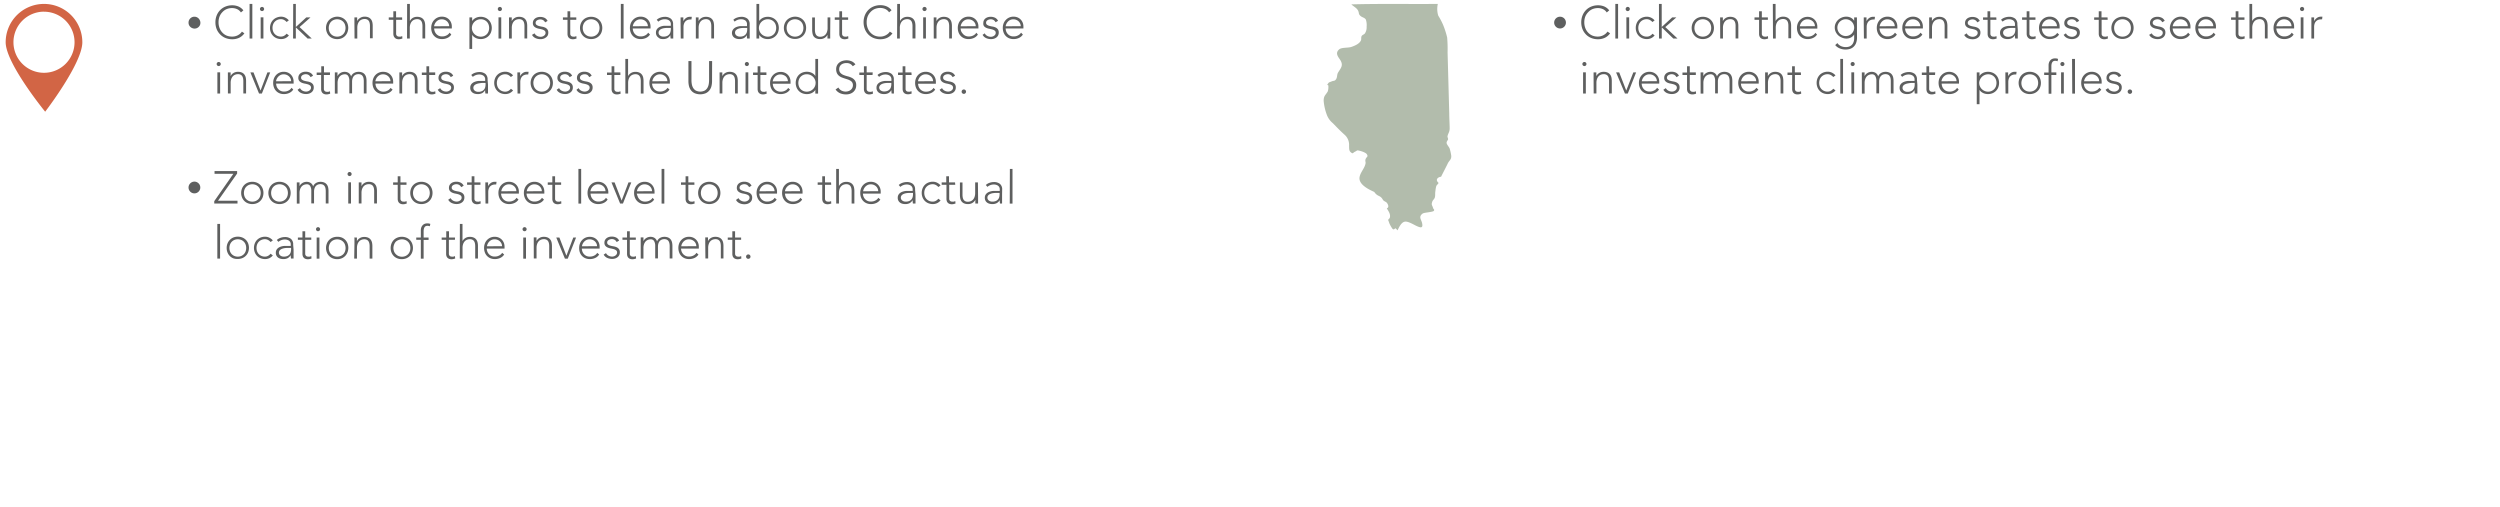 <svg id="Layer_1" data-name="Layer 1" xmlns="http://www.w3.org/2000/svg" viewBox="0 0 600 121.67"><defs><style>.cls-1{fill:#d26545;}.cls-2{fill:#b2bcac;}.cls-3{fill:#5e5f5f;}</style></defs><title>map legend</title><path class="cls-1" d="M10.56.94a9.2,9.2,0,0,0-9.2,9.2c0,5.08,9.48,16.67,9.48,16.67s8.92-11.59,8.92-16.67a9.2,9.2,0,0,0-9.2-9.2Zm0,1.87a7.33,7.33,0,1,1-7.33,7.33A7.33,7.33,0,0,1,10.56,2.8Z"/><path class="cls-2" d="M345.87,42.41c-.9.12-1.44.77-.61,1.49-.09.24-.45.52-.54.73a6,6,0,0,0-.22,1.23c-.11.5,0,1.08-.14,1.53s-.48.6-.61,1c-.28.85-.05.72.19,1.55.08.28.39.3.2.64s-2.3.4-2.68.66c-1.09.75-.36,1.44-.17,2.26.32,1.38-.37,1.17-1.39.7-.61-.29-2-1.15-2.75-1-.87.16-1.4,1.4-1.75,2.09-.32-.38-.43-.49-.51-.49s-.24.24-.43.25-.33-.22-.55-.57a6.52,6.52,0,0,1-.48-.93s-.26-.8-.26-.62c0-.45.3-.36.39-.7.22-.84-.31-1.51-.73-2.23.61-.2.34-.93,0-1.34-.2-.23-.57-.33-.78-.53s-.25-.43-.53-.71c-.45-.44-.77-.37-1.28-.85a2.62,2.62,0,0,1-.41-.5c-1.3-.59-4-1.85-3.5-3.74.26-1.08,1.2-2,1.4-3.1.07-.4-.14-.54,0-1,.21-.64.71-.54.32-1.2-.24-.41-1.29-.74-1.75-.85-.76-.18-.49-.05-1.08.22s-.44.64-1.06.12c-.46-.39-.34-1.09-.38-1.54a3.25,3.25,0,0,0-1.11-2.67c-1-.89-1.82-1.75-2.77-2.73a4.77,4.77,0,0,1-1.51-2.16,12.36,12.36,0,0,1-.71-3.22c0-1.3.5-1.36,1-2.3a3.57,3.57,0,0,0,.13-1.22c0-.61-.61.15,0-.74.17-.24.49-.26.73-.38.56-.27.81,0,1.17-.65.25-.42.14-1,.41-1.47.7-1.15,1.4-1.77.47-3.15-.47-.7-1.2-1.56-.19-2.44.59-.51,2.14-.32,2.93-.59s1.94-.74,2.3-1.57c.12-.27,0-.68.15-1s.61-.4.81-.69a2.65,2.65,0,0,0,.4-1.58,4.26,4.26,0,0,0-.18-1.71c-.3-.49-.85-.51-1.26-.86-.6-.51-.3-.71-.63-1.34s-1.13-1-1.6-1.46C331.21.86,338.15,1,345.08.94a5.39,5.39,0,0,0,.1,2.81,17.43,17.43,0,0,1,1.14,2.16,20.27,20.27,0,0,1,1,3.1,32.79,32.79,0,0,1,.1,3.59q.2,7.31.4,14.62c0,1.18.09,2.37.1,3.55,0,.91-.33,1.13-.52,1.91-.05.21.17.55.14.76s-.39.47-.35.88.64,1,.74,1.38a10.41,10.41,0,0,1,.37,1.69c.06.94-.49,1.1-.85,1.87C347.33,39.56,345.85,42.39,345.87,42.41Z"/><path class="cls-3" d="M45.25,5.42a1.36,1.36,0,0,1,.11-.55,1.44,1.44,0,0,1,.75-.75,1.42,1.42,0,0,1,1.1,0,1.44,1.44,0,0,1,.75.75A1.42,1.42,0,0,1,48,6a1.44,1.44,0,0,1-.75.75,1.42,1.42,0,0,1-1.1,0A1.44,1.44,0,0,1,45.36,6,1.36,1.36,0,0,1,45.25,5.42Z"/><path class="cls-3" d="M45.25,45a1.36,1.36,0,0,1,.11-.55,1.44,1.44,0,0,1,.75-.75,1.42,1.42,0,0,1,1.1,0,1.44,1.44,0,0,1,.75.75,1.42,1.42,0,0,1,0,1.1,1.44,1.44,0,0,1-.75.75,1.42,1.42,0,0,1-1.1,0,1.44,1.44,0,0,1-.75-.75A1.36,1.36,0,0,1,45.25,45Z"/><path class="cls-3" d="M373,5.42a1.37,1.37,0,0,1,.11-.55,1.44,1.44,0,0,1,.75-.75,1.42,1.42,0,0,1,1.1,0,1.46,1.46,0,0,1,.45.3,1.44,1.44,0,0,1,.3.45,1.41,1.41,0,0,1,0,1.1,1.44,1.44,0,0,1-.75.75,1.42,1.42,0,0,1-1.1,0,1.45,1.45,0,0,1-.75-.75A1.37,1.37,0,0,1,373,5.42Z"/><path class="cls-3" d="M58.65,8a3.3,3.3,0,0,1-1.3,1.09,3.86,3.86,0,0,1-1.6.33,4.29,4.29,0,0,1-1.63-.3,3.67,3.67,0,0,1-1.27-.85A3.89,3.89,0,0,1,52,7a4.45,4.45,0,0,1-.3-1.64A4.41,4.41,0,0,1,52,3.72a3.91,3.91,0,0,1,.83-1.29,3.75,3.75,0,0,1,1.27-.85,4.23,4.23,0,0,1,1.63-.31,3.88,3.88,0,0,1,1.48.28,2.94,2.94,0,0,1,1.2.94l-.59.5a2.15,2.15,0,0,0-.93-.8,2.82,2.82,0,0,0-1.16-.25,3.42,3.42,0,0,0-1.37.26,3,3,0,0,0-1,.73A3.21,3.21,0,0,0,52.68,4a3.88,3.88,0,0,0-.23,1.35,3.88,3.88,0,0,0,.23,1.35,3.2,3.2,0,0,0,.66,1.09,3,3,0,0,0,1,.73,3.41,3.41,0,0,0,1.37.26A2.86,2.86,0,0,0,57,8.5a3,3,0,0,0,.58-.37,2.39,2.39,0,0,0,.48-.54Z"/><path class="cls-3" d="M59.9.94h.66V9.25H59.9Z"/><path class="cls-3" d="M62.39,2.16a.49.49,0,1,1,1,0,.49.49,0,1,1-1,0Zm.17,2h.66V9.25h-.66Z"/><path class="cls-3" d="M69.34,8.5a2.38,2.38,0,0,1-.85.67,2.45,2.45,0,0,1-1,.21,2.88,2.88,0,0,1-1.08-.2,2.46,2.46,0,0,1-.85-.56A2.56,2.56,0,0,1,65,7.78a3,3,0,0,1,0-2.15,2.56,2.56,0,0,1,.55-.85,2.46,2.46,0,0,1,.85-.56A2.88,2.88,0,0,1,67.47,4a2.36,2.36,0,0,1,1,.23,2.73,2.73,0,0,1,.85.65l-.53.4a2.29,2.29,0,0,0-.63-.5,1.54,1.54,0,0,0-.74-.18,2.05,2.05,0,0,0-.84.17,1.94,1.94,0,0,0-.64.45,1.89,1.89,0,0,0-.4.66,2.44,2.44,0,0,0,0,1.62,1.89,1.89,0,0,0,.4.66,2,2,0,0,0,.64.45,2.05,2.05,0,0,0,.84.17,1.55,1.55,0,0,0,.76-.19,2,2,0,0,0,.6-.51Z"/><path class="cls-3" d="M70.37.94H71V6.48l2.51-2.3h1L71.89,6.5l2.93,2.75h-1L71,6.57V9.25h-.66Z"/><path class="cls-3" d="M78.24,6.71a2.84,2.84,0,0,1,.2-1.07A2.56,2.56,0,0,1,79,4.79a2.46,2.46,0,0,1,.85-.56A2.88,2.88,0,0,1,80.91,4a2.84,2.84,0,0,1,1.07.2,2.49,2.49,0,0,1,1.4,1.4,3,3,0,0,1,0,2.15A2.49,2.49,0,0,1,82,9.19a2.84,2.84,0,0,1-1.07.2,2.88,2.88,0,0,1-1.08-.2A2.46,2.46,0,0,1,79,8.63a2.56,2.56,0,0,1-.55-.85A2.84,2.84,0,0,1,78.24,6.71Zm.66,0a2.35,2.35,0,0,0,.14.81,1.89,1.89,0,0,0,.4.66,2,2,0,0,0,.64.45,2.2,2.2,0,0,0,1.67,0,2,2,0,0,0,.64-.45,1.9,1.9,0,0,0,.4-.66,2.45,2.45,0,0,0,0-1.62,1.89,1.89,0,0,0-.4-.66,1.94,1.94,0,0,0-.64-.45,2.2,2.2,0,0,0-1.67,0,1.94,1.94,0,0,0-.64.45,1.89,1.89,0,0,0-.4.66A2.35,2.35,0,0,0,78.9,6.71Z"/><path class="cls-3" d="M85.06,5.6c0-.1,0-.21,0-.35s0-.27,0-.41,0-.27,0-.39,0-.21,0-.28h.66q0,.29,0,.55a1.71,1.71,0,0,0,0,.34h0a1.78,1.78,0,0,1,.66-.72A1.92,1.92,0,0,1,87.48,4a2.17,2.17,0,0,1,1,.19,1.56,1.56,0,0,1,.59.49,1.84,1.84,0,0,1,.3.7,4,4,0,0,1,.08.81v3h-.66v-3a3.23,3.23,0,0,0-.06-.6,1.59,1.59,0,0,0-.19-.52,1,1,0,0,0-.39-.37,1.32,1.32,0,0,0-.64-.14,1.88,1.88,0,0,0-.69.13,1.48,1.48,0,0,0-.56.39,1.86,1.86,0,0,0-.37.65,2.76,2.76,0,0,0-.14.92V9.25h-.66Z"/><path class="cls-3" d="M96.52,4.76H95.07V8.07a.71.71,0,0,0,.19.53.7.7,0,0,0,.52.19,1.51,1.51,0,0,0,.38,0,2.38,2.38,0,0,0,.37-.13l.05.59-.43.12a2,2,0,0,1-.43.05,1.58,1.58,0,0,1-.6-.1A1.07,1.07,0,0,1,94.7,9a1.1,1.1,0,0,1-.23-.41,1.75,1.75,0,0,1-.07-.51V4.76h-1.1V4.17h1.1V2.71h.66V4.17h1.45Z"/><path class="cls-3" d="M97.71.94h.66V5.06h0A1.78,1.78,0,0,1,99,4.34a1.92,1.92,0,0,1,1.08-.3,2.17,2.17,0,0,1,1,.19,1.56,1.56,0,0,1,.59.49,1.84,1.84,0,0,1,.3.7,4,4,0,0,1,.08.81v3h-.66v-3a3.23,3.23,0,0,0-.06-.6,1.59,1.59,0,0,0-.19-.52,1,1,0,0,0-.39-.37,1.32,1.32,0,0,0-.64-.14,1.88,1.88,0,0,0-.69.13,1.48,1.48,0,0,0-.56.39,1.86,1.86,0,0,0-.37.65,2.76,2.76,0,0,0-.14.92V9.25h-.66Z"/><path class="cls-3" d="M108.31,8.29a2.23,2.23,0,0,1-1,.84,3,3,0,0,1-1.25.25,2.71,2.71,0,0,1-1.06-.2,2.39,2.39,0,0,1-.81-.56,2.45,2.45,0,0,1-.52-.85,3.09,3.09,0,0,1-.18-1.08,2.91,2.91,0,0,1,.19-1.06,2.53,2.53,0,0,1,.53-.84A2.46,2.46,0,0,1,106.08,4a2.46,2.46,0,0,1,1,.2,2.26,2.26,0,0,1,.75.54,2.29,2.29,0,0,1,.46.76,2.56,2.56,0,0,1,.15.87v.46H104.2a2.28,2.28,0,0,0,.08.53,1.88,1.88,0,0,0,.3.63,1.91,1.91,0,0,0,.59.53,1.83,1.83,0,0,0,1,.22,2.12,2.12,0,0,0,1-.24,1.76,1.76,0,0,0,.73-.66Zm-.51-2a1.5,1.5,0,0,0-.14-.64,1.7,1.7,0,0,0-.37-.52,1.77,1.77,0,0,0-.56-.36,1.8,1.8,0,0,0-.69-.13,1.68,1.68,0,0,0-.9.22,2,2,0,0,0-.57.51,2,2,0,0,0-.3.56,1.47,1.47,0,0,0-.09.37Z"/><path class="cls-3" d="M112.66,4.17h.66v.89h0a1.7,1.7,0,0,1,.39-.46,2.28,2.28,0,0,1,.5-.32,2.47,2.47,0,0,1,.57-.19,2.9,2.9,0,0,1,.58-.06,2.84,2.84,0,0,1,1.07.2,2.49,2.49,0,0,1,1.4,1.4,3,3,0,0,1,0,2.15,2.49,2.49,0,0,1-1.4,1.4,2.84,2.84,0,0,1-1.07.2,2.9,2.9,0,0,1-.58-.06,2.47,2.47,0,0,1-.57-.19,2.28,2.28,0,0,1-.5-.32,1.69,1.69,0,0,1-.39-.46h0v3.4h-.66Zm.59,2.54a2,2,0,0,0,.17.81,2.07,2.07,0,0,0,.45.66,2.18,2.18,0,0,0,.67.45,2.1,2.1,0,0,0,.84.17,2.05,2.05,0,0,0,.84-.17,2,2,0,0,0,.64-.45,1.9,1.9,0,0,0,.4-.66,2.45,2.45,0,0,0,0-1.62,1.89,1.89,0,0,0-.4-.66,1.94,1.94,0,0,0-.64-.45,2.05,2.05,0,0,0-.84-.17,2.1,2.1,0,0,0-.84.17,2.17,2.17,0,0,0-.67.45,2.07,2.07,0,0,0-.45.66A2,2,0,0,0,113.25,6.71Z"/><path class="cls-3" d="M119.47,2.16a.49.49,0,1,1,1,0,.49.49,0,1,1-1,0Zm.17,2h.66V9.25h-.66Z"/><path class="cls-3" d="M122.16,5.6c0-.1,0-.21,0-.35s0-.27,0-.41,0-.27,0-.39,0-.21,0-.28h.66q0,.29,0,.55a1.71,1.71,0,0,0,0,.34h0a1.78,1.78,0,0,1,.66-.72,1.92,1.92,0,0,1,1.08-.3,2.17,2.17,0,0,1,1,.19,1.56,1.56,0,0,1,.59.49,1.84,1.84,0,0,1,.3.7,4,4,0,0,1,.08.81v3h-.66v-3a3.23,3.23,0,0,0-.06-.6,1.59,1.59,0,0,0-.19-.52,1,1,0,0,0-.39-.37,1.32,1.32,0,0,0-.64-.14,1.88,1.88,0,0,0-.69.13,1.48,1.48,0,0,0-.56.39,1.86,1.86,0,0,0-.37.65,2.76,2.76,0,0,0-.14.92V9.25h-.66Z"/><path class="cls-3" d="M128.29,8a1.42,1.42,0,0,0,.62.62,1.82,1.82,0,0,0,.86.21,1.39,1.39,0,0,0,.42-.07,1.29,1.29,0,0,0,.37-.19,1,1,0,0,0,.27-.29.73.73,0,0,0,.1-.39.63.63,0,0,0-.23-.53,1.69,1.69,0,0,0-.56-.28,6.71,6.71,0,0,0-.73-.17,3.11,3.11,0,0,1-.73-.22,1.56,1.56,0,0,1-.56-.41,1.12,1.12,0,0,1-.23-.75,1.31,1.31,0,0,1,.15-.65,1.42,1.42,0,0,1,.4-.46,1.74,1.74,0,0,1,.56-.27,2.27,2.27,0,0,1,.63-.09,2.37,2.37,0,0,1,1.08.23,1.6,1.6,0,0,1,.71.73l-.59.35a1.4,1.4,0,0,0-.47-.53,1.33,1.33,0,0,0-.73-.18,1.34,1.34,0,0,0-.37.06,1.29,1.29,0,0,0-.35.15.89.89,0,0,0-.26.25.61.61,0,0,0-.1.35.59.59,0,0,0,.23.51,1.73,1.73,0,0,0,.56.26,6.68,6.68,0,0,0,.73.16,2.93,2.93,0,0,1,.73.21,1.49,1.49,0,0,1,.56.43,1.24,1.24,0,0,1,.23.8,1.49,1.49,0,0,1-.15.69A1.43,1.43,0,0,1,131,9a1.82,1.82,0,0,1-.59.3,2.4,2.4,0,0,1-.69.1,2.82,2.82,0,0,1-1.2-.25,1.83,1.83,0,0,1-.84-.78Z"/><path class="cls-3" d="M138.31,4.76h-1.45V8.07a.71.71,0,0,0,.19.53.7.7,0,0,0,.52.19,1.51,1.51,0,0,0,.38,0,2.38,2.38,0,0,0,.37-.13l.05.59-.43.12a2,2,0,0,1-.43.05,1.58,1.58,0,0,1-.6-.1,1.07,1.07,0,0,1-.41-.28,1.1,1.1,0,0,1-.23-.41,1.75,1.75,0,0,1-.07-.51V4.76h-1.1V4.17h1.1V2.71h.66V4.17h1.45Z"/><path class="cls-3" d="M139.2,6.71a2.84,2.84,0,0,1,.2-1.07,2.56,2.56,0,0,1,.55-.85,2.46,2.46,0,0,1,.85-.56,2.88,2.88,0,0,1,1.08-.2,2.84,2.84,0,0,1,1.07.2,2.49,2.49,0,0,1,1.4,1.4,3,3,0,0,1,0,2.15,2.49,2.49,0,0,1-1.4,1.4,2.84,2.84,0,0,1-1.07.2,2.88,2.88,0,0,1-1.08-.2,2.46,2.46,0,0,1-.85-.56,2.56,2.56,0,0,1-.55-.85A2.84,2.84,0,0,1,139.2,6.71Zm.66,0a2.35,2.35,0,0,0,.14.81,1.89,1.89,0,0,0,.4.66,2,2,0,0,0,.64.45,2.2,2.2,0,0,0,1.67,0,2,2,0,0,0,.64-.45,1.9,1.9,0,0,0,.4-.66,2.45,2.45,0,0,0,0-1.62,1.89,1.89,0,0,0-.4-.66,1.94,1.94,0,0,0-.64-.45,2.2,2.2,0,0,0-1.67,0,1.94,1.94,0,0,0-.64.45,1.89,1.89,0,0,0-.4.66A2.35,2.35,0,0,0,139.86,6.71Z"/><path class="cls-3" d="M149,.94h.66V9.25H149Z"/><path class="cls-3" d="M156,8.29a2.23,2.23,0,0,1-1,.84,3,3,0,0,1-1.25.25,2.71,2.71,0,0,1-1.06-.2,2.39,2.39,0,0,1-.81-.56,2.45,2.45,0,0,1-.52-.85,3.09,3.09,0,0,1-.18-1.08,2.91,2.91,0,0,1,.19-1.06,2.53,2.53,0,0,1,.53-.84A2.46,2.46,0,0,1,153.77,4a2.46,2.46,0,0,1,1,.2,2.26,2.26,0,0,1,.75.54,2.29,2.29,0,0,1,.46.76,2.56,2.56,0,0,1,.15.87v.46h-4.27a2.28,2.28,0,0,0,.08.53,1.88,1.88,0,0,0,.3.63,1.91,1.91,0,0,0,.59.53,1.83,1.83,0,0,0,1,.22,2.12,2.12,0,0,0,1-.24,1.76,1.76,0,0,0,.73-.66Zm-.51-2a1.5,1.5,0,0,0-.14-.64,1.7,1.7,0,0,0-.37-.52,1.77,1.77,0,0,0-.56-.36,1.8,1.8,0,0,0-.69-.13,1.68,1.68,0,0,0-.9.22,2,2,0,0,0-.57.51,2,2,0,0,0-.3.56,1.47,1.47,0,0,0-.09.37Z"/><path class="cls-3" d="M161.58,7.12q0,.37,0,.67c0,.2,0,.38,0,.55s0,.33,0,.47,0,.29,0,.44h-.62a4.77,4.77,0,0,1-.07-.83h0a1.85,1.85,0,0,1-.71.73,2.22,2.22,0,0,1-1.07.23,2.57,2.57,0,0,1-.65-.08A1.69,1.69,0,0,1,158,9a1.36,1.36,0,0,1-.57-1.16,1.36,1.36,0,0,1,.3-.92,1.85,1.85,0,0,1,.73-.51,3.45,3.45,0,0,1,.92-.22q.49,0,.86,0H161V5.86a1.08,1.08,0,0,0-.41-.95,1.74,1.74,0,0,0-1-.29A2.32,2.32,0,0,0,158,5.2l-.38-.45a2.35,2.35,0,0,1,.9-.53,3.25,3.25,0,0,1,1-.18,2.31,2.31,0,0,1,1.47.43,1.68,1.68,0,0,1,.55,1.4Zm-1.32-.42a5.79,5.79,0,0,0-.81.05,2.82,2.82,0,0,0-.7.19,1.31,1.31,0,0,0-.5.35.82.82,0,0,0-.19.55.81.81,0,0,0,.1.41.91.91,0,0,0,.27.3,1.25,1.25,0,0,0,.37.18,1.44,1.44,0,0,0,.41.06,2.11,2.11,0,0,0,.87-.15,1.48,1.48,0,0,0,.54-.4,1.4,1.4,0,0,0,.28-.56A2.67,2.67,0,0,0,161,7V6.7Z"/><path class="cls-3" d="M163.34,5.6c0-.1,0-.21,0-.35s0-.27,0-.41,0-.27,0-.39,0-.21,0-.28h.66q0,.29,0,.55a1.71,1.71,0,0,0,0,.34,2.26,2.26,0,0,1,.65-.74,1.61,1.61,0,0,1,1-.29l.19,0,.19,0-.08.65a.8.8,0,0,0-.25,0,1.84,1.84,0,0,0-.74.14,1.4,1.4,0,0,0-.52.38,1.59,1.59,0,0,0-.3.57,2.39,2.39,0,0,0-.1.7V9.25h-.66Z"/><path class="cls-3" d="M167,5.6c0-.1,0-.21,0-.35s0-.27,0-.41,0-.27,0-.39,0-.21,0-.28h.66q0,.29,0,.55a1.71,1.71,0,0,0,0,.34h0a1.78,1.78,0,0,1,.66-.72,1.92,1.92,0,0,1,1.08-.3,2.17,2.17,0,0,1,1,.19,1.56,1.56,0,0,1,.59.49,1.84,1.84,0,0,1,.3.7,4,4,0,0,1,.08.81v3h-.66v-3a3.23,3.23,0,0,0-.06-.6,1.59,1.59,0,0,0-.19-.52,1,1,0,0,0-.39-.37,1.32,1.32,0,0,0-.64-.14,1.88,1.88,0,0,0-.69.13,1.48,1.48,0,0,0-.56.39,1.86,1.86,0,0,0-.37.65,2.76,2.76,0,0,0-.14.92V9.25H167Z"/><path class="cls-3" d="M179.93,7.12q0,.37,0,.67c0,.2,0,.38,0,.55s0,.33,0,.47,0,.29,0,.44h-.62a4.77,4.77,0,0,1-.07-.83h0a1.85,1.85,0,0,1-.71.73,2.22,2.22,0,0,1-1.07.23,2.57,2.57,0,0,1-.65-.08,1.69,1.69,0,0,1-.57-.26,1.36,1.36,0,0,1-.57-1.16A1.36,1.36,0,0,1,176,7a1.85,1.85,0,0,1,.73-.51,3.45,3.45,0,0,1,.92-.22q.49,0,.86,0h.77V5.86a1.08,1.08,0,0,0-.41-.95,1.74,1.74,0,0,0-1-.29,2.32,2.32,0,0,0-1.55.57L176,4.75a2.35,2.35,0,0,1,.9-.53,3.25,3.25,0,0,1,1-.18,2.31,2.31,0,0,1,1.47.43,1.68,1.68,0,0,1,.55,1.4Zm-1.32-.42a5.79,5.79,0,0,0-.81.05,2.82,2.82,0,0,0-.7.19,1.31,1.31,0,0,0-.5.35.82.82,0,0,0-.19.55.81.81,0,0,0,.1.41.91.91,0,0,0,.27.3,1.25,1.25,0,0,0,.37.18,1.44,1.44,0,0,0,.41.06,2.11,2.11,0,0,0,.87-.15,1.48,1.48,0,0,0,.54-.4,1.4,1.4,0,0,0,.28-.56,2.67,2.67,0,0,0,.08-.63V6.7Z"/><path class="cls-3" d="M181.55.94h.66V5.06h0a1.7,1.7,0,0,1,.39-.46,2.28,2.28,0,0,1,.5-.32,2.47,2.47,0,0,1,.57-.19,2.9,2.9,0,0,1,.58-.06,2.84,2.84,0,0,1,1.07.2,2.49,2.49,0,0,1,1.4,1.4,3,3,0,0,1,0,2.15,2.49,2.49,0,0,1-1.4,1.4,2.84,2.84,0,0,1-1.07.2,2.9,2.9,0,0,1-.58-.06,2.47,2.47,0,0,1-.57-.19,2.28,2.28,0,0,1-.5-.32,1.69,1.69,0,0,1-.39-.46h0v.89h-.66Zm.59,5.77a2,2,0,0,0,.17.81,2.07,2.07,0,0,0,.45.66,2.18,2.18,0,0,0,.67.45,2.1,2.1,0,0,0,.84.17,2.05,2.05,0,0,0,.84-.17,2,2,0,0,0,.64-.45,1.9,1.9,0,0,0,.4-.66,2.45,2.45,0,0,0,0-1.62,1.89,1.89,0,0,0-.4-.66,1.94,1.94,0,0,0-.64-.45,2.05,2.05,0,0,0-.84-.17,2.1,2.1,0,0,0-.84.17,2.17,2.17,0,0,0-.67.45,2.07,2.07,0,0,0-.45.66A2,2,0,0,0,182.14,6.71Z"/><path class="cls-3" d="M188.13,6.71a2.84,2.84,0,0,1,.2-1.07,2.56,2.56,0,0,1,.55-.85,2.46,2.46,0,0,1,.85-.56A2.88,2.88,0,0,1,190.8,4a2.84,2.84,0,0,1,1.07.2,2.49,2.49,0,0,1,1.4,1.4,3,3,0,0,1,0,2.15,2.49,2.49,0,0,1-1.4,1.4,2.84,2.84,0,0,1-1.07.2,2.88,2.88,0,0,1-1.08-.2,2.46,2.46,0,0,1-.85-.56,2.56,2.56,0,0,1-.55-.85A2.84,2.84,0,0,1,188.13,6.71Zm.66,0a2.35,2.35,0,0,0,.14.81,1.89,1.89,0,0,0,.4.66,2,2,0,0,0,.64.45,2.2,2.2,0,0,0,1.67,0,2,2,0,0,0,.64-.45,1.9,1.9,0,0,0,.4-.66,2.45,2.45,0,0,0,0-1.62,1.89,1.89,0,0,0-.4-.66,1.94,1.94,0,0,0-.64-.45,2.2,2.2,0,0,0-1.67,0,1.94,1.94,0,0,0-.64.45,1.89,1.89,0,0,0-.4.66A2.35,2.35,0,0,0,188.79,6.71Z"/><path class="cls-3" d="M199.25,7.82c0,.1,0,.21,0,.35s0,.27,0,.41,0,.27,0,.39,0,.21,0,.28h-.66c0-.19,0-.37,0-.55a1.8,1.8,0,0,0,0-.34h0a1.78,1.78,0,0,1-.66.72,1.92,1.92,0,0,1-1.08.3,2.2,2.2,0,0,1-1-.19,1.55,1.55,0,0,1-.59-.49A1.78,1.78,0,0,1,195,8a4.26,4.26,0,0,1-.08-.81v-3h.66v3a3.22,3.22,0,0,0,.06.6,1.58,1.58,0,0,0,.19.52,1,1,0,0,0,.39.37,1.32,1.32,0,0,0,.64.14,1.88,1.88,0,0,0,.69-.13,1.48,1.48,0,0,0,.56-.39,1.86,1.86,0,0,0,.37-.65,2.76,2.76,0,0,0,.14-.92V4.17h.66Z"/><path class="cls-3" d="M203.55,4.76H202.1V8.07a.71.71,0,0,0,.19.53.7.7,0,0,0,.52.19,1.51,1.51,0,0,0,.38,0,2.38,2.38,0,0,0,.37-.13l.05.59-.43.12a2,2,0,0,1-.43.05,1.58,1.58,0,0,1-.6-.1,1.07,1.07,0,0,1-.41-.28,1.1,1.1,0,0,1-.23-.41,1.75,1.75,0,0,1-.07-.51V4.76h-1.1V4.17h1.1V2.71h.66V4.17h1.45Z"/><path class="cls-3" d="M214.19,8a3.3,3.3,0,0,1-1.3,1.09,3.86,3.86,0,0,1-1.6.33,4.29,4.29,0,0,1-1.63-.3,3.67,3.67,0,0,1-1.27-.85,3.89,3.89,0,0,1-.83-1.3,4.45,4.45,0,0,1-.3-1.64,4.41,4.41,0,0,1,.3-1.64,3.91,3.91,0,0,1,.83-1.29,3.75,3.75,0,0,1,1.27-.85,4.23,4.23,0,0,1,1.63-.31,3.88,3.88,0,0,1,1.48.28,2.94,2.94,0,0,1,1.2.94l-.59.5a2.15,2.15,0,0,0-.93-.8,2.82,2.82,0,0,0-1.16-.25,3.42,3.42,0,0,0-1.37.26,3,3,0,0,0-1,.73A3.21,3.21,0,0,0,208.22,4,3.88,3.88,0,0,0,208,5.36a3.88,3.88,0,0,0,.23,1.35,3.2,3.2,0,0,0,.66,1.09,3,3,0,0,0,1,.73,3.41,3.41,0,0,0,1.37.26,2.86,2.86,0,0,0,1.24-.29,3,3,0,0,0,.58-.37,2.39,2.39,0,0,0,.48-.54Z"/><path class="cls-3" d="M215.33.94H216V5.06h0a1.78,1.78,0,0,1,.66-.72,1.92,1.92,0,0,1,1.08-.3,2.17,2.17,0,0,1,1,.19,1.56,1.56,0,0,1,.59.49,1.84,1.84,0,0,1,.3.7,4,4,0,0,1,.08.81v3H219v-3a3.23,3.23,0,0,0-.06-.6,1.59,1.59,0,0,0-.19-.52,1,1,0,0,0-.39-.37,1.32,1.32,0,0,0-.64-.14,1.88,1.88,0,0,0-.69.13,1.48,1.48,0,0,0-.56.39,1.86,1.86,0,0,0-.37.65,2.76,2.76,0,0,0-.14.92V9.25h-.66Z"/><path class="cls-3" d="M221.39,2.16a.49.49,0,1,1,1,0,.49.49,0,1,1-1,0Zm.17,2h.66V9.25h-.66Z"/><path class="cls-3" d="M224.09,5.6c0-.1,0-.21,0-.35s0-.27,0-.41,0-.27,0-.39,0-.21,0-.28h.66q0,.29,0,.55a1.71,1.71,0,0,0,0,.34h0a1.78,1.78,0,0,1,.66-.72,1.92,1.92,0,0,1,1.08-.3,2.17,2.17,0,0,1,1,.19,1.56,1.56,0,0,1,.59.49,1.84,1.84,0,0,1,.3.7,4,4,0,0,1,.08.81v3h-.66v-3a3.23,3.23,0,0,0-.06-.6,1.59,1.59,0,0,0-.19-.52,1,1,0,0,0-.39-.37,1.32,1.32,0,0,0-.64-.14,1.88,1.88,0,0,0-.69.13,1.48,1.48,0,0,0-.56.39,1.86,1.86,0,0,0-.37.65,2.76,2.76,0,0,0-.14.92V9.25h-.66Z"/><path class="cls-3" d="M234.69,8.29a2.23,2.23,0,0,1-1,.84,3,3,0,0,1-1.25.25,2.71,2.71,0,0,1-1.06-.2,2.39,2.39,0,0,1-.81-.56,2.45,2.45,0,0,1-.52-.85,3.09,3.09,0,0,1-.18-1.08,2.91,2.91,0,0,1,.19-1.06,2.53,2.53,0,0,1,.53-.84A2.46,2.46,0,0,1,232.46,4a2.46,2.46,0,0,1,1,.2,2.26,2.26,0,0,1,.75.54,2.29,2.29,0,0,1,.46.76,2.56,2.56,0,0,1,.15.87v.46h-4.27a2.28,2.28,0,0,0,.08.53A1.88,1.88,0,0,0,231,8a1.91,1.91,0,0,0,.59.53,1.83,1.83,0,0,0,1,.22,2.12,2.12,0,0,0,1-.24,1.76,1.76,0,0,0,.73-.66Zm-.51-2a1.5,1.5,0,0,0-.14-.64,1.7,1.7,0,0,0-.37-.52,1.77,1.77,0,0,0-.56-.36,1.8,1.8,0,0,0-.69-.13,1.68,1.68,0,0,0-.9.22,2,2,0,0,0-.57.51,2,2,0,0,0-.3.56,1.47,1.47,0,0,0-.09.37Z"/><path class="cls-3" d="M236.33,8a1.42,1.42,0,0,0,.62.62,1.82,1.82,0,0,0,.86.21,1.39,1.39,0,0,0,.42-.07,1.29,1.29,0,0,0,.37-.19,1,1,0,0,0,.27-.29.73.73,0,0,0,.1-.39.63.63,0,0,0-.23-.53,1.69,1.69,0,0,0-.56-.28,6.71,6.71,0,0,0-.73-.17,3.11,3.11,0,0,1-.73-.22,1.56,1.56,0,0,1-.56-.41A1.12,1.12,0,0,1,236,5.5a1.31,1.31,0,0,1,.15-.65,1.42,1.42,0,0,1,.4-.46,1.74,1.74,0,0,1,.56-.27,2.27,2.27,0,0,1,.63-.09,2.37,2.37,0,0,1,1.08.23,1.6,1.6,0,0,1,.71.73l-.59.35a1.4,1.4,0,0,0-.47-.53,1.33,1.33,0,0,0-.73-.18,1.34,1.34,0,0,0-.37.06,1.29,1.29,0,0,0-.35.15.89.89,0,0,0-.26.25.61.61,0,0,0-.1.35.59.59,0,0,0,.23.51,1.73,1.73,0,0,0,.56.26,6.68,6.68,0,0,0,.73.16,2.93,2.93,0,0,1,.73.21,1.49,1.49,0,0,1,.56.43,1.24,1.24,0,0,1,.23.8,1.49,1.49,0,0,1-.15.69,1.43,1.43,0,0,1-.41.49,1.82,1.82,0,0,1-.59.3,2.4,2.4,0,0,1-.69.1,2.82,2.82,0,0,1-1.2-.25,1.83,1.83,0,0,1-.84-.78Z"/><path class="cls-3" d="M245.49,8.29a2.23,2.23,0,0,1-1,.84,3,3,0,0,1-1.25.25,2.71,2.71,0,0,1-1.06-.2,2.39,2.39,0,0,1-.81-.56,2.45,2.45,0,0,1-.52-.85,3.09,3.09,0,0,1-.18-1.08,2.91,2.91,0,0,1,.19-1.06,2.53,2.53,0,0,1,.53-.84A2.46,2.46,0,0,1,243.26,4a2.46,2.46,0,0,1,1,.2,2.26,2.26,0,0,1,.75.54,2.29,2.29,0,0,1,.46.76,2.56,2.56,0,0,1,.15.87v.46h-4.27a2.28,2.28,0,0,0,.08.53,1.88,1.88,0,0,0,.3.63,1.91,1.91,0,0,0,.59.53,1.83,1.83,0,0,0,1,.22,2.12,2.12,0,0,0,1-.24,1.76,1.76,0,0,0,.73-.66Zm-.51-2a1.5,1.5,0,0,0-.14-.64,1.7,1.7,0,0,0-.37-.52,1.77,1.77,0,0,0-.56-.36,1.8,1.8,0,0,0-.69-.13,1.68,1.68,0,0,0-.9.22,2,2,0,0,0-.57.51,2,2,0,0,0-.3.56,1.47,1.47,0,0,0-.09.37Z"/><path class="cls-3" d="M52,15.36a.49.49,0,1,1,.14.35A.48.48,0,0,1,52,15.36Zm.17,2h.66v5.08h-.66Z"/><path class="cls-3" d="M54.69,18.8c0-.1,0-.21,0-.35s0-.27,0-.41,0-.27,0-.39,0-.21,0-.28h.66q0,.29,0,.55a1.71,1.71,0,0,0,0,.34h0a1.78,1.78,0,0,1,.66-.72,1.92,1.92,0,0,1,1.08-.3,2.17,2.17,0,0,1,1,.19,1.56,1.56,0,0,1,.59.49,1.84,1.84,0,0,1,.3.7,4,4,0,0,1,.08.81v3h-.66v-3a3.23,3.23,0,0,0-.06-.6,1.59,1.59,0,0,0-.19-.52,1,1,0,0,0-.39-.37,1.32,1.32,0,0,0-.64-.14,1.88,1.88,0,0,0-.69.13,1.48,1.48,0,0,0-.56.39,1.86,1.86,0,0,0-.37.65,2.76,2.76,0,0,0-.14.92v2.54h-.66Z"/><path class="cls-3" d="M60.09,17.37h.75l1.69,4.37,1.65-4.37h.67l-2,5.08h-.68Z"/><path class="cls-3" d="M70.38,21.49a2.23,2.23,0,0,1-1,.84,3,3,0,0,1-1.25.25,2.71,2.71,0,0,1-1.06-.2,2.39,2.39,0,0,1-.81-.56,2.45,2.45,0,0,1-.52-.85,3.09,3.09,0,0,1-.18-1.08,2.91,2.91,0,0,1,.19-1.06,2.53,2.53,0,0,1,.53-.84,2.46,2.46,0,0,1,1.83-.76,2.46,2.46,0,0,1,1,.2,2.26,2.26,0,0,1,.75.54,2.29,2.29,0,0,1,.46.76,2.56,2.56,0,0,1,.15.87v.46H66.27a2.28,2.28,0,0,0,.08.53,1.88,1.88,0,0,0,.3.63,1.91,1.91,0,0,0,.59.53,1.83,1.83,0,0,0,1,.22,2.12,2.12,0,0,0,1-.24,1.76,1.76,0,0,0,.73-.66Zm-.51-2a1.5,1.5,0,0,0-.14-.64,1.7,1.7,0,0,0-.37-.52,1.77,1.77,0,0,0-.56-.36,1.8,1.8,0,0,0-.69-.13,1.68,1.68,0,0,0-.9.22,2,2,0,0,0-.57.51,2,2,0,0,0-.3.56,1.47,1.47,0,0,0-.09.37Z"/><path class="cls-3" d="M72,21.15a1.42,1.42,0,0,0,.62.62,1.82,1.82,0,0,0,.86.21,1.39,1.39,0,0,0,.42-.07,1.29,1.29,0,0,0,.37-.19,1,1,0,0,0,.27-.29.73.73,0,0,0,.1-.39.63.63,0,0,0-.23-.53,1.69,1.69,0,0,0-.56-.28,6.71,6.71,0,0,0-.73-.17,3.11,3.11,0,0,1-.73-.22,1.56,1.56,0,0,1-.56-.41,1.12,1.12,0,0,1-.23-.75,1.31,1.31,0,0,1,.15-.65,1.42,1.42,0,0,1,.4-.46,1.74,1.74,0,0,1,.56-.27,2.27,2.27,0,0,1,.63-.09,2.37,2.37,0,0,1,1.08.23,1.6,1.6,0,0,1,.71.73l-.59.35a1.4,1.4,0,0,0-.47-.53,1.33,1.33,0,0,0-.73-.18,1.34,1.34,0,0,0-.37.06,1.29,1.29,0,0,0-.35.15.89.89,0,0,0-.26.25.61.61,0,0,0-.1.35.59.59,0,0,0,.23.51,1.73,1.73,0,0,0,.56.26,6.68,6.68,0,0,0,.73.16,2.93,2.93,0,0,1,.73.21,1.49,1.49,0,0,1,.56.43,1.24,1.24,0,0,1,.23.8,1.49,1.49,0,0,1-.15.69,1.43,1.43,0,0,1-.41.49,1.82,1.82,0,0,1-.59.3,2.4,2.4,0,0,1-.69.1,2.82,2.82,0,0,1-1.2-.25,1.83,1.83,0,0,1-.84-.78Z"/><path class="cls-3" d="M79.18,18H77.73v3.31a.71.71,0,0,0,.19.53.7.7,0,0,0,.52.19,1.51,1.51,0,0,0,.38,0,2.38,2.38,0,0,0,.37-.13l.05.59-.43.12a2,2,0,0,1-.43.05,1.58,1.58,0,0,1-.6-.1,1.07,1.07,0,0,1-.41-.28,1.1,1.1,0,0,1-.23-.41,1.75,1.75,0,0,1-.07-.51V18H76v-.59h1.1V15.91h.66v1.46h1.45Z"/><path class="cls-3" d="M80.36,18.8c0-.1,0-.21,0-.35s0-.27,0-.41,0-.27,0-.39,0-.21,0-.28H81q0,.29,0,.55a1.71,1.71,0,0,0,0,.34h0a1.78,1.78,0,0,1,.66-.72,1.92,1.92,0,0,1,1.08-.3,1.72,1.72,0,0,1,.92.26,1.47,1.47,0,0,1,.6.84A1.65,1.65,0,0,1,85,17.5a2.06,2.06,0,0,1,1-.26,2.17,2.17,0,0,1,1,.19,1.55,1.55,0,0,1,.59.49,1.84,1.84,0,0,1,.3.7,4,4,0,0,1,.08.81v3h-.66v-3a3.23,3.23,0,0,0-.06-.6,1.58,1.58,0,0,0-.19-.52,1,1,0,0,0-.38-.37,1.32,1.32,0,0,0-.64-.14,1.52,1.52,0,0,0-.76.17,1.34,1.34,0,0,0-.47.43,1.8,1.8,0,0,0-.24.57,2.57,2.57,0,0,0-.07.58v2.86h-.66V19.39a2.18,2.18,0,0,0-.26-1.13.87.87,0,0,0-.8-.43,1.88,1.88,0,0,0-.69.13,1.48,1.48,0,0,0-.56.39,1.86,1.86,0,0,0-.37.65,2.76,2.76,0,0,0-.14.92v2.54h-.66Z"/><path class="cls-3" d="M94.22,21.49a2.23,2.23,0,0,1-1,.84,3,3,0,0,1-1.25.25,2.71,2.71,0,0,1-1.06-.2,2.39,2.39,0,0,1-.81-.56,2.45,2.45,0,0,1-.52-.85,3.09,3.09,0,0,1-.18-1.08,2.91,2.91,0,0,1,.19-1.06,2.53,2.53,0,0,1,.53-.84A2.46,2.46,0,0,1,92,17.24a2.46,2.46,0,0,1,1,.2,2.26,2.26,0,0,1,.75.54,2.29,2.29,0,0,1,.46.76,2.56,2.56,0,0,1,.15.87v.46H90.11a2.28,2.28,0,0,0,.08.53,1.88,1.88,0,0,0,.3.63,1.91,1.91,0,0,0,.59.53A1.83,1.83,0,0,0,92,22a2.12,2.12,0,0,0,1-.24,1.76,1.76,0,0,0,.73-.66Zm-.51-2a1.5,1.5,0,0,0-.14-.64,1.7,1.7,0,0,0-.37-.52,1.77,1.77,0,0,0-.56-.36,1.8,1.8,0,0,0-.69-.13,1.68,1.68,0,0,0-.9.22,2,2,0,0,0-.57.51,2,2,0,0,0-.3.56,1.47,1.47,0,0,0-.09.37Z"/><path class="cls-3" d="M95.85,18.8c0-.1,0-.21,0-.35s0-.27,0-.41,0-.27,0-.39,0-.21,0-.28h.66q0,.29,0,.55a1.71,1.71,0,0,0,0,.34h0a1.78,1.78,0,0,1,.66-.72,1.92,1.92,0,0,1,1.08-.3,2.17,2.17,0,0,1,1,.19,1.56,1.56,0,0,1,.59.49,1.84,1.84,0,0,1,.3.7,4,4,0,0,1,.08.81v3h-.66v-3a3.23,3.23,0,0,0-.06-.6,1.59,1.59,0,0,0-.19-.52,1,1,0,0,0-.39-.37,1.32,1.32,0,0,0-.64-.14,1.88,1.88,0,0,0-.69.13,1.48,1.48,0,0,0-.56.39,1.86,1.86,0,0,0-.37.65,2.76,2.76,0,0,0-.14.92v2.54h-.66Z"/><path class="cls-3" d="M104.45,18H103v3.31a.71.71,0,0,0,.19.53.7.7,0,0,0,.52.19,1.51,1.51,0,0,0,.38,0,2.38,2.38,0,0,0,.37-.13l.05.59-.43.12a2,2,0,0,1-.43.05,1.58,1.58,0,0,1-.6-.1,1.07,1.07,0,0,1-.41-.28,1.1,1.1,0,0,1-.23-.41,1.75,1.75,0,0,1-.07-.51V18h-1.1v-.59h1.1V15.91H103v1.46h1.45Z"/><path class="cls-3" d="M105.64,21.15a1.42,1.42,0,0,0,.62.62,1.82,1.82,0,0,0,.86.21,1.39,1.39,0,0,0,.42-.07,1.29,1.29,0,0,0,.37-.19,1,1,0,0,0,.27-.29.73.73,0,0,0,.1-.39.63.63,0,0,0-.23-.53,1.69,1.69,0,0,0-.56-.28,6.71,6.71,0,0,0-.73-.17,3.11,3.11,0,0,1-.73-.22,1.56,1.56,0,0,1-.56-.41,1.12,1.12,0,0,1-.23-.75,1.31,1.31,0,0,1,.15-.65,1.42,1.42,0,0,1,.4-.46,1.74,1.74,0,0,1,.56-.27,2.27,2.27,0,0,1,.63-.09,2.37,2.37,0,0,1,1.08.23,1.6,1.6,0,0,1,.71.73l-.59.35a1.4,1.4,0,0,0-.47-.53,1.33,1.33,0,0,0-.73-.18,1.34,1.34,0,0,0-.37.06,1.29,1.29,0,0,0-.35.15.89.89,0,0,0-.26.25.61.61,0,0,0-.1.35.59.59,0,0,0,.23.51,1.73,1.73,0,0,0,.56.26,6.68,6.68,0,0,0,.73.16,2.93,2.93,0,0,1,.73.21,1.49,1.49,0,0,1,.56.43,1.24,1.24,0,0,1,.23.8,1.49,1.49,0,0,1-.15.69,1.43,1.43,0,0,1-.41.49,1.82,1.82,0,0,1-.59.3,2.4,2.4,0,0,1-.69.1,2.82,2.82,0,0,1-1.2-.25,1.83,1.83,0,0,1-.84-.78Z"/><path class="cls-3" d="M117.12,20.32q0,.37,0,.67c0,.2,0,.38,0,.55s0,.33,0,.47,0,.29,0,.44h-.62a4.77,4.77,0,0,1-.07-.83h0a1.85,1.85,0,0,1-.71.73,2.22,2.22,0,0,1-1.07.23,2.57,2.57,0,0,1-.65-.08,1.69,1.69,0,0,1-.57-.26,1.36,1.36,0,0,1-.57-1.16,1.36,1.36,0,0,1,.3-.92,1.85,1.85,0,0,1,.73-.51,3.45,3.45,0,0,1,.92-.22q.49,0,.86,0h.77v-.31a1.08,1.08,0,0,0-.41-.95,1.74,1.74,0,0,0-1-.29,2.32,2.32,0,0,0-1.55.57l-.38-.45a2.35,2.35,0,0,1,.9-.53,3.25,3.25,0,0,1,1-.18,2.31,2.31,0,0,1,1.47.43,1.68,1.68,0,0,1,.55,1.4Zm-1.32-.42A5.79,5.79,0,0,0,115,20a2.82,2.82,0,0,0-.7.19,1.31,1.31,0,0,0-.5.35.82.82,0,0,0-.19.55.81.81,0,0,0,.1.41.91.91,0,0,0,.27.3,1.25,1.25,0,0,0,.37.18,1.44,1.44,0,0,0,.41.06,2.11,2.11,0,0,0,.87-.15,1.48,1.48,0,0,0,.54-.4,1.4,1.4,0,0,0,.28-.56,2.67,2.67,0,0,0,.08-.63V19.9Z"/><path class="cls-3" d="M123.14,21.7a2.38,2.38,0,0,1-.85.67,2.45,2.45,0,0,1-1,.21,2.88,2.88,0,0,1-1.08-.2,2.46,2.46,0,0,1-.85-.56,2.56,2.56,0,0,1-.55-.85,3,3,0,0,1,0-2.15,2.56,2.56,0,0,1,.55-.85,2.46,2.46,0,0,1,.85-.56,2.88,2.88,0,0,1,1.08-.2,2.36,2.36,0,0,1,1,.23,2.73,2.73,0,0,1,.85.65l-.53.4A2.29,2.29,0,0,0,122,18a1.54,1.54,0,0,0-.74-.18,2.05,2.05,0,0,0-.84.17,1.94,1.94,0,0,0-.64.45,1.89,1.89,0,0,0-.4.66,2.44,2.44,0,0,0,0,1.62,1.89,1.89,0,0,0,.4.66,2,2,0,0,0,.64.45,2.05,2.05,0,0,0,.84.17,1.55,1.55,0,0,0,.76-.19,2,2,0,0,0,.6-.51Z"/><path class="cls-3" d="M124.17,18.8c0-.1,0-.21,0-.35s0-.27,0-.41,0-.27,0-.39,0-.21,0-.28h.66q0,.29,0,.55a1.71,1.71,0,0,0,0,.34,2.26,2.26,0,0,1,.65-.74,1.61,1.61,0,0,1,1-.29l.19,0,.19,0-.08.65a.8.8,0,0,0-.25,0,1.84,1.84,0,0,0-.74.14,1.4,1.4,0,0,0-.52.38,1.59,1.59,0,0,0-.3.57,2.39,2.39,0,0,0-.1.7v2.77h-.66Z"/><path class="cls-3" d="M127.35,19.91a2.84,2.84,0,0,1,.2-1.07,2.56,2.56,0,0,1,.55-.85,2.46,2.46,0,0,1,.85-.56,2.88,2.88,0,0,1,1.08-.2,2.84,2.84,0,0,1,1.07.2,2.49,2.49,0,0,1,1.4,1.4,3,3,0,0,1,0,2.15,2.49,2.49,0,0,1-1.4,1.4,2.84,2.84,0,0,1-1.07.2,2.88,2.88,0,0,1-1.08-.2,2.46,2.46,0,0,1-.85-.56,2.56,2.56,0,0,1-.55-.85A2.84,2.84,0,0,1,127.35,19.91Zm.66,0a2.35,2.35,0,0,0,.14.81,1.89,1.89,0,0,0,.4.66,2,2,0,0,0,.64.45,2.2,2.2,0,0,0,1.67,0,2,2,0,0,0,.64-.45,1.9,1.9,0,0,0,.4-.66,2.45,2.45,0,0,0,0-1.62,1.89,1.89,0,0,0-.4-.66,1.94,1.94,0,0,0-.64-.45,2.2,2.2,0,0,0-1.67,0,1.94,1.94,0,0,0-.64.45,1.89,1.89,0,0,0-.4.66A2.35,2.35,0,0,0,128,19.91Z"/><path class="cls-3" d="M134.18,21.15a1.42,1.42,0,0,0,.62.62,1.82,1.82,0,0,0,.86.21,1.39,1.39,0,0,0,.42-.07,1.29,1.29,0,0,0,.37-.19,1,1,0,0,0,.27-.29.73.73,0,0,0,.1-.39.63.63,0,0,0-.23-.53,1.69,1.69,0,0,0-.56-.28,6.71,6.71,0,0,0-.73-.17,3.11,3.11,0,0,1-.73-.22,1.56,1.56,0,0,1-.56-.41,1.12,1.12,0,0,1-.23-.75,1.31,1.31,0,0,1,.15-.65,1.42,1.42,0,0,1,.4-.46,1.74,1.74,0,0,1,.56-.27,2.27,2.27,0,0,1,.63-.09,2.37,2.37,0,0,1,1.08.23,1.6,1.6,0,0,1,.71.73l-.59.35a1.4,1.4,0,0,0-.47-.53,1.33,1.33,0,0,0-.73-.18,1.34,1.34,0,0,0-.37.06,1.29,1.29,0,0,0-.35.15.89.89,0,0,0-.26.25.61.61,0,0,0-.1.35.59.59,0,0,0,.23.51,1.73,1.73,0,0,0,.56.26,6.68,6.68,0,0,0,.73.16,2.93,2.93,0,0,1,.73.21,1.49,1.49,0,0,1,.56.43,1.24,1.24,0,0,1,.23.8,1.49,1.49,0,0,1-.15.69,1.43,1.43,0,0,1-.41.49,1.82,1.82,0,0,1-.59.3,2.4,2.4,0,0,1-.69.1,2.82,2.82,0,0,1-1.2-.25,1.83,1.83,0,0,1-.84-.78Z"/><path class="cls-3" d="M138.87,21.15a1.42,1.42,0,0,0,.62.62,1.82,1.82,0,0,0,.86.21,1.39,1.39,0,0,0,.42-.07,1.29,1.29,0,0,0,.37-.19,1,1,0,0,0,.27-.29.73.73,0,0,0,.1-.39.63.63,0,0,0-.23-.53,1.69,1.69,0,0,0-.56-.28,6.71,6.71,0,0,0-.73-.17,3.11,3.11,0,0,1-.73-.22,1.56,1.56,0,0,1-.56-.41,1.12,1.12,0,0,1-.23-.75,1.31,1.31,0,0,1,.15-.65,1.42,1.42,0,0,1,.4-.46,1.74,1.74,0,0,1,.56-.27,2.27,2.27,0,0,1,.63-.09,2.37,2.37,0,0,1,1.08.23,1.6,1.6,0,0,1,.71.73l-.59.35A1.4,1.4,0,0,0,141,18a1.33,1.33,0,0,0-.73-.18,1.34,1.34,0,0,0-.37.06,1.29,1.29,0,0,0-.35.15.89.89,0,0,0-.26.25.61.61,0,0,0-.1.35.59.59,0,0,0,.23.51,1.73,1.73,0,0,0,.56.26,6.68,6.68,0,0,0,.73.16,2.93,2.93,0,0,1,.73.21,1.49,1.49,0,0,1,.56.43,1.24,1.24,0,0,1,.23.8,1.49,1.49,0,0,1-.15.69,1.43,1.43,0,0,1-.41.49,1.82,1.82,0,0,1-.59.3,2.4,2.4,0,0,1-.69.1,2.82,2.82,0,0,1-1.2-.25,1.83,1.83,0,0,1-.84-.78Z"/><path class="cls-3" d="M148.89,18h-1.45v3.31a.71.71,0,0,0,.19.53.7.7,0,0,0,.52.19,1.51,1.51,0,0,0,.38,0,2.38,2.38,0,0,0,.37-.13l.05.59-.43.12a2,2,0,0,1-.43.05,1.58,1.58,0,0,1-.6-.1,1.07,1.07,0,0,1-.41-.28,1.1,1.1,0,0,1-.23-.41,1.75,1.75,0,0,1-.07-.51V18h-1.1v-.59h1.1V15.91h.66v1.46h1.45Z"/><path class="cls-3" d="M150.08,14.14h.66v4.13h0a1.78,1.78,0,0,1,.66-.72,1.92,1.92,0,0,1,1.08-.3,2.17,2.17,0,0,1,1,.19,1.56,1.56,0,0,1,.59.49,1.84,1.84,0,0,1,.3.7,4,4,0,0,1,.08.81v3h-.66v-3a3.23,3.23,0,0,0-.06-.6,1.59,1.59,0,0,0-.19-.52,1,1,0,0,0-.39-.37,1.32,1.32,0,0,0-.64-.14,1.88,1.88,0,0,0-.69.13,1.48,1.48,0,0,0-.56.39,1.86,1.86,0,0,0-.37.65,2.76,2.76,0,0,0-.14.92v2.54h-.66Z"/><path class="cls-3" d="M160.68,21.49a2.23,2.23,0,0,1-1,.84,3,3,0,0,1-1.25.25,2.71,2.71,0,0,1-1.06-.2,2.39,2.39,0,0,1-.81-.56,2.45,2.45,0,0,1-.52-.85,3.09,3.09,0,0,1-.18-1.08,2.91,2.91,0,0,1,.19-1.06,2.53,2.53,0,0,1,.53-.84,2.46,2.46,0,0,1,1.83-.76,2.46,2.46,0,0,1,1,.2,2.26,2.26,0,0,1,.75.54,2.29,2.29,0,0,1,.46.76,2.56,2.56,0,0,1,.15.87v.46h-4.27a2.28,2.28,0,0,0,.08.53,1.88,1.88,0,0,0,.3.63,1.91,1.91,0,0,0,.59.53,1.83,1.83,0,0,0,1,.22,2.12,2.12,0,0,0,1-.24,1.76,1.76,0,0,0,.73-.66Zm-.51-2a1.5,1.5,0,0,0-.14-.64,1.7,1.7,0,0,0-.37-.52,1.77,1.77,0,0,0-.56-.36,1.8,1.8,0,0,0-.69-.13,1.68,1.68,0,0,0-.9.22,2,2,0,0,0-.57.51,2,2,0,0,0-.3.56,1.47,1.47,0,0,0-.09.37Z"/><path class="cls-3" d="M170.89,19.47a4.93,4.93,0,0,1-.14,1.2,2.74,2.74,0,0,1-.48,1,2.4,2.4,0,0,1-.88.7,3.51,3.51,0,0,1-2.67,0,2.4,2.4,0,0,1-.88-.7,2.74,2.74,0,0,1-.48-1,4.93,4.93,0,0,1-.14-1.2V14.66h.73v4.62a5.57,5.57,0,0,0,.08.89,2.69,2.69,0,0,0,.3.88,1.86,1.86,0,0,0,.64.67,2.4,2.4,0,0,0,2.19,0,1.86,1.86,0,0,0,.64-.67,2.7,2.7,0,0,0,.3-.88,5.57,5.57,0,0,0,.08-.89V14.66h.73Z"/><path class="cls-3" d="M172.7,18.8c0-.1,0-.21,0-.35s0-.27,0-.41,0-.27,0-.39,0-.21,0-.28h.66q0,.29,0,.55a1.71,1.71,0,0,0,0,.34h0a1.78,1.78,0,0,1,.66-.72,1.92,1.92,0,0,1,1.08-.3,2.17,2.17,0,0,1,1,.19,1.56,1.56,0,0,1,.59.49,1.84,1.84,0,0,1,.3.7,4,4,0,0,1,.08.81v3h-.66v-3a3.23,3.23,0,0,0-.06-.6,1.59,1.59,0,0,0-.19-.52,1,1,0,0,0-.39-.37,1.32,1.32,0,0,0-.64-.14,1.88,1.88,0,0,0-.69.13,1.48,1.48,0,0,0-.56.39,1.86,1.86,0,0,0-.37.65,2.76,2.76,0,0,0-.14.92v2.54h-.66Z"/><path class="cls-3" d="M178.76,15.36a.49.49,0,1,1,.14.35A.48.48,0,0,1,178.76,15.36Zm.17,2h.66v5.08h-.66Z"/><path class="cls-3" d="M183.94,18h-1.45v3.31a.71.71,0,0,0,.19.53.7.7,0,0,0,.52.19,1.51,1.51,0,0,0,.38,0,2.38,2.38,0,0,0,.37-.13l.05.59-.43.12a2,2,0,0,1-.43.05,1.58,1.58,0,0,1-.6-.1,1.07,1.07,0,0,1-.41-.28,1.1,1.1,0,0,1-.23-.41,1.75,1.75,0,0,1-.07-.51V18h-1.1v-.59h1.1V15.91h.66v1.46h1.45Z"/><path class="cls-3" d="M189.6,21.49a2.23,2.23,0,0,1-1,.84,3,3,0,0,1-1.25.25,2.71,2.71,0,0,1-1.06-.2,2.39,2.39,0,0,1-.81-.56A2.45,2.45,0,0,1,185,21a3.09,3.09,0,0,1-.18-1.08,2.91,2.91,0,0,1,.19-1.06,2.53,2.53,0,0,1,.53-.84,2.46,2.46,0,0,1,1.83-.76,2.46,2.46,0,0,1,1,.2,2.26,2.26,0,0,1,.75.54,2.29,2.29,0,0,1,.46.76,2.56,2.56,0,0,1,.15.87v.46h-4.27a2.28,2.28,0,0,0,.08.53,1.88,1.88,0,0,0,.3.63,1.91,1.91,0,0,0,.59.53,1.83,1.83,0,0,0,1,.22,2.12,2.12,0,0,0,1-.24,1.76,1.76,0,0,0,.73-.66Zm-.51-2a1.5,1.5,0,0,0-.14-.64,1.7,1.7,0,0,0-.37-.52A1.77,1.77,0,0,0,188,18a1.8,1.8,0,0,0-.69-.13,1.68,1.68,0,0,0-.9.22,2,2,0,0,0-.57.51,2,2,0,0,0-.3.56,1.47,1.47,0,0,0-.09.37Z"/><path class="cls-3" d="M195.68,21.56h0a1.7,1.7,0,0,1-.38.46,2.29,2.29,0,0,1-.5.32,2.49,2.49,0,0,1-.57.19,3,3,0,0,1-1.66-.14,2.46,2.46,0,0,1-.85-.56,2.56,2.56,0,0,1-.55-.85,3,3,0,0,1,0-2.15,2.56,2.56,0,0,1,.55-.85,2.46,2.46,0,0,1,.85-.56,3,3,0,0,1,1.66-.14,2.49,2.49,0,0,1,.57.19,2.29,2.29,0,0,1,.5.32,1.71,1.71,0,0,1,.38.46h0V14.14h.66v8.32h-.66Zm.07-1.65a2,2,0,0,0-.17-.81,2.06,2.06,0,0,0-.45-.66,2.17,2.17,0,0,0-.67-.45,2.1,2.1,0,0,0-.84-.17,2.05,2.05,0,0,0-.84.17,1.94,1.94,0,0,0-.64.45,1.89,1.89,0,0,0-.4.66,2.44,2.44,0,0,0,0,1.62,1.89,1.89,0,0,0,.4.66,2,2,0,0,0,.64.45,2.05,2.05,0,0,0,.84.17,2.1,2.1,0,0,0,.84-.17,2.18,2.18,0,0,0,.67-.45,2.07,2.07,0,0,0,.45-.66A2,2,0,0,0,195.74,19.91Z"/><path class="cls-3" d="M201.21,21a1.86,1.86,0,0,0,.74.74,2.18,2.18,0,0,0,1,.24,2.08,2.08,0,0,0,.68-.11,1.74,1.74,0,0,0,.56-.31,1.45,1.45,0,0,0,.37-.48,1.42,1.42,0,0,0,.14-.63,1.22,1.22,0,0,0-.17-.67,1.37,1.37,0,0,0-.46-.43,3.41,3.41,0,0,0-.64-.29l-.74-.24q-.38-.12-.74-.27a2.48,2.48,0,0,1-.64-.4,1.79,1.79,0,0,1-.46-.62,2.22,2.22,0,0,1-.17-.92,2,2,0,0,1,.2-.92,2,2,0,0,1,.55-.67,2.45,2.45,0,0,1,.8-.41,3.24,3.24,0,0,1,.95-.14,3.07,3.07,0,0,1,1.18.23,2.25,2.25,0,0,1,.94.75l-.63.45a1.85,1.85,0,0,0-.64-.58,1.87,1.87,0,0,0-.87-.19,2.36,2.36,0,0,0-.67.09,1.68,1.68,0,0,0-.56.27,1.36,1.36,0,0,0-.38.46,1.39,1.39,0,0,0-.14.65,1.25,1.25,0,0,0,.3.9,2.1,2.1,0,0,0,.74.5,7.81,7.81,0,0,0,1,.32,4.72,4.72,0,0,1,1,.37,2.09,2.09,0,0,1,.74.64,1.91,1.91,0,0,1,.3,1.14,2.11,2.11,0,0,1-.2.94,2.05,2.05,0,0,1-.53.69,2.3,2.3,0,0,1-.78.42,2.94,2.94,0,0,1-.91.14,3.67,3.67,0,0,1-1.42-.27,2.6,2.6,0,0,1-1.11-.91Z"/><path class="cls-3" d="M209.41,18H208v3.31a.71.71,0,0,0,.19.53.7.7,0,0,0,.52.19,1.51,1.51,0,0,0,.38,0,2.38,2.38,0,0,0,.37-.13l.05.59-.43.12a2,2,0,0,1-.43.05,1.58,1.58,0,0,1-.6-.1,1.07,1.07,0,0,1-.41-.28,1.1,1.1,0,0,1-.23-.41,1.75,1.75,0,0,1-.07-.51V18h-1.1v-.59h1.1V15.91H208v1.46h1.45Z"/><path class="cls-3" d="M214.54,20.32q0,.37,0,.67c0,.2,0,.38,0,.55s0,.33,0,.47,0,.29,0,.44H214a4.77,4.77,0,0,1-.07-.83h0a1.85,1.85,0,0,1-.71.73,2.22,2.22,0,0,1-1.07.23,2.57,2.57,0,0,1-.65-.08,1.69,1.69,0,0,1-.57-.26,1.36,1.36,0,0,1-.57-1.16,1.36,1.36,0,0,1,.3-.92,1.85,1.85,0,0,1,.73-.51,3.45,3.45,0,0,1,.92-.22q.49,0,.86,0h.77v-.31a1.08,1.08,0,0,0-.41-.95,1.74,1.74,0,0,0-1-.29,2.32,2.32,0,0,0-1.55.57l-.38-.45a2.35,2.35,0,0,1,.9-.53,3.25,3.25,0,0,1,1-.18,2.31,2.31,0,0,1,1.47.43,1.68,1.68,0,0,1,.55,1.4Zm-1.32-.42a5.79,5.79,0,0,0-.81.05,2.82,2.82,0,0,0-.7.19,1.31,1.31,0,0,0-.5.35A.82.82,0,0,0,211,21a.81.81,0,0,0,.1.41.91.91,0,0,0,.27.3,1.25,1.25,0,0,0,.37.18,1.44,1.44,0,0,0,.41.06,2.11,2.11,0,0,0,.87-.15,1.48,1.48,0,0,0,.54-.4,1.4,1.4,0,0,0,.28-.56,2.67,2.67,0,0,0,.08-.63V19.9Z"/><path class="cls-3" d="M218.79,18h-1.45v3.31a.71.71,0,0,0,.19.53A.7.7,0,0,0,218,22a1.51,1.51,0,0,0,.38,0,2.38,2.38,0,0,0,.37-.13l.05.59-.43.12a2,2,0,0,1-.43.05,1.58,1.58,0,0,1-.6-.1,1.07,1.07,0,0,1-.41-.28,1.1,1.1,0,0,1-.23-.41,1.75,1.75,0,0,1-.07-.51V18h-1.1v-.59h1.1V15.91h.66v1.46h1.45Z"/><path class="cls-3" d="M224.45,21.49a2.23,2.23,0,0,1-1,.84,3,3,0,0,1-1.25.25,2.71,2.71,0,0,1-1.06-.2,2.39,2.39,0,0,1-.81-.56,2.45,2.45,0,0,1-.52-.85,3.09,3.09,0,0,1-.18-1.08,2.91,2.91,0,0,1,.19-1.06,2.53,2.53,0,0,1,.53-.84,2.46,2.46,0,0,1,1.83-.76,2.46,2.46,0,0,1,1,.2A2.26,2.26,0,0,1,224,18a2.29,2.29,0,0,1,.46.76,2.56,2.56,0,0,1,.15.87v.46h-4.27a2.28,2.28,0,0,0,.08.53,1.88,1.88,0,0,0,.3.63,1.91,1.91,0,0,0,.59.53,1.83,1.83,0,0,0,1,.22,2.12,2.12,0,0,0,1-.24,1.76,1.76,0,0,0,.73-.66Zm-.51-2a1.5,1.5,0,0,0-.14-.64,1.7,1.7,0,0,0-.37-.52,1.77,1.77,0,0,0-.56-.36,1.8,1.8,0,0,0-.69-.13,1.68,1.68,0,0,0-.9.22,2,2,0,0,0-.57.51,2,2,0,0,0-.3.56,1.47,1.47,0,0,0-.09.37Z"/><path class="cls-3" d="M226.09,21.15a1.42,1.42,0,0,0,.62.62,1.82,1.82,0,0,0,.86.21,1.39,1.39,0,0,0,.42-.07,1.29,1.29,0,0,0,.37-.19,1,1,0,0,0,.27-.29.73.73,0,0,0,.1-.39.63.63,0,0,0-.23-.53,1.69,1.69,0,0,0-.56-.28,6.71,6.71,0,0,0-.73-.17,3.11,3.11,0,0,1-.73-.22,1.56,1.56,0,0,1-.56-.41,1.12,1.12,0,0,1-.23-.75,1.31,1.31,0,0,1,.15-.65,1.42,1.42,0,0,1,.4-.46,1.74,1.74,0,0,1,.56-.27,2.27,2.27,0,0,1,.63-.09,2.37,2.37,0,0,1,1.08.23,1.6,1.6,0,0,1,.71.73l-.59.35a1.4,1.4,0,0,0-.47-.53,1.33,1.33,0,0,0-.73-.18,1.34,1.34,0,0,0-.37.06,1.29,1.29,0,0,0-.35.15.89.89,0,0,0-.26.25.61.61,0,0,0-.1.35.59.59,0,0,0,.23.51,1.73,1.73,0,0,0,.56.26,6.68,6.68,0,0,0,.73.16,2.93,2.93,0,0,1,.73.21,1.49,1.49,0,0,1,.56.43,1.24,1.24,0,0,1,.23.8,1.49,1.49,0,0,1-.15.69,1.43,1.43,0,0,1-.41.49,1.82,1.82,0,0,1-.59.3,2.4,2.4,0,0,1-.69.1,2.82,2.82,0,0,1-1.2-.25,1.83,1.83,0,0,1-.84-.78Z"/><path class="cls-3" d="M230.79,22a.53.53,0,1,1,.15.37A.51.51,0,0,1,230.79,22Z"/><path class="cls-3" d="M51.42,48.28,56,41.72H51.49v-.66h5.42v.59l-4.59,6.53H57v.66H51.42Z"/><path class="cls-3" d="M57.88,46.31a2.84,2.84,0,0,1,.2-1.07,2.56,2.56,0,0,1,.55-.85,2.46,2.46,0,0,1,.85-.56,2.88,2.88,0,0,1,1.08-.2,2.84,2.84,0,0,1,1.07.2,2.49,2.49,0,0,1,1.4,1.4,3,3,0,0,1,0,2.15,2.49,2.49,0,0,1-1.4,1.4,2.84,2.84,0,0,1-1.07.2,2.88,2.88,0,0,1-1.08-.2,2.46,2.46,0,0,1-.85-.56,2.56,2.56,0,0,1-.55-.85A2.84,2.84,0,0,1,57.88,46.31Zm.66,0a2.35,2.35,0,0,0,.14.81,1.89,1.89,0,0,0,.4.66,2,2,0,0,0,.64.45,2.2,2.2,0,0,0,1.67,0,2,2,0,0,0,.64-.45,1.9,1.9,0,0,0,.4-.66,2.45,2.45,0,0,0,0-1.62,1.89,1.89,0,0,0-.4-.66,1.94,1.94,0,0,0-.64-.45,2.2,2.2,0,0,0-1.67,0,1.94,1.94,0,0,0-.64.45,1.89,1.89,0,0,0-.4.66A2.35,2.35,0,0,0,58.54,46.31Z"/><path class="cls-3" d="M64.41,46.31a2.84,2.84,0,0,1,.2-1.07,2.56,2.56,0,0,1,.55-.85,2.46,2.46,0,0,1,.85-.56,2.88,2.88,0,0,1,1.08-.2,2.84,2.84,0,0,1,1.07.2,2.49,2.49,0,0,1,1.4,1.4,3,3,0,0,1,0,2.15,2.49,2.49,0,0,1-1.4,1.4,2.84,2.84,0,0,1-1.07.2,2.88,2.88,0,0,1-1.08-.2,2.46,2.46,0,0,1-.85-.56,2.56,2.56,0,0,1-.55-.85A2.84,2.84,0,0,1,64.41,46.31Zm.66,0a2.35,2.35,0,0,0,.14.81,1.89,1.89,0,0,0,.4.66,2,2,0,0,0,.64.45,2.2,2.2,0,0,0,1.67,0,2,2,0,0,0,.64-.45,1.9,1.9,0,0,0,.4-.66,2.45,2.45,0,0,0,0-1.62,1.89,1.89,0,0,0-.4-.66,1.94,1.94,0,0,0-.64-.45,2.2,2.2,0,0,0-1.67,0,1.94,1.94,0,0,0-.64.45,1.89,1.89,0,0,0-.4.66A2.35,2.35,0,0,0,65.07,46.31Z"/><path class="cls-3" d="M71.23,45.2c0-.1,0-.21,0-.35s0-.27,0-.41,0-.27,0-.39,0-.21,0-.28h.66q0,.29,0,.55a1.71,1.71,0,0,0,0,.34h0a1.78,1.78,0,0,1,.66-.72,1.92,1.92,0,0,1,1.08-.3,1.72,1.72,0,0,1,.92.26,1.47,1.47,0,0,1,.6.84,1.65,1.65,0,0,1,.72-.84,2.06,2.06,0,0,1,1-.26,2.17,2.17,0,0,1,1,.19,1.55,1.55,0,0,1,.59.49,1.84,1.84,0,0,1,.3.7,4,4,0,0,1,.08.81v3h-.66v-3a3.23,3.23,0,0,0-.06-.6,1.58,1.58,0,0,0-.19-.52,1,1,0,0,0-.38-.37,1.32,1.32,0,0,0-.64-.14,1.52,1.52,0,0,0-.76.17,1.34,1.34,0,0,0-.47.43,1.8,1.8,0,0,0-.24.57,2.57,2.57,0,0,0-.07.58v2.86h-.66V45.79a2.18,2.18,0,0,0-.26-1.13.87.87,0,0,0-.8-.43,1.88,1.88,0,0,0-.69.13,1.48,1.48,0,0,0-.56.39,1.86,1.86,0,0,0-.37.65,2.76,2.76,0,0,0-.14.92v2.54h-.66Z"/><path class="cls-3" d="M83.41,41.76a.49.49,0,1,1,.14.35A.48.48,0,0,1,83.41,41.76Zm.17,2h.66v5.08h-.66Z"/><path class="cls-3" d="M86.1,45.2c0-.1,0-.21,0-.35s0-.27,0-.41,0-.27,0-.39,0-.21,0-.28h.66q0,.29,0,.55a1.71,1.71,0,0,0,0,.34h0a1.78,1.78,0,0,1,.66-.72,1.92,1.92,0,0,1,1.08-.3,2.17,2.17,0,0,1,1,.19,1.56,1.56,0,0,1,.59.49,1.84,1.84,0,0,1,.3.7,4,4,0,0,1,.08.81v3H89.8v-3a3.23,3.23,0,0,0-.06-.6,1.59,1.59,0,0,0-.19-.52,1,1,0,0,0-.39-.37,1.32,1.32,0,0,0-.64-.14,1.88,1.88,0,0,0-.69.13,1.48,1.48,0,0,0-.56.39,1.86,1.86,0,0,0-.37.65,2.76,2.76,0,0,0-.14.92v2.54H86.1Z"/><path class="cls-3" d="M97.56,44.36H96.11v3.31a.71.71,0,0,0,.19.53.7.7,0,0,0,.52.19,1.51,1.51,0,0,0,.38,0,2.38,2.38,0,0,0,.37-.13l.05.59-.43.12a2,2,0,0,1-.43.05,1.58,1.58,0,0,1-.6-.1,1.07,1.07,0,0,1-.41-.28,1.1,1.1,0,0,1-.23-.41,1.75,1.75,0,0,1-.07-.51V44.36h-1.1v-.59h1.1V42.31h.66v1.46h1.45Z"/><path class="cls-3" d="M98.46,46.31a2.84,2.84,0,0,1,.2-1.07,2.56,2.56,0,0,1,.55-.85,2.46,2.46,0,0,1,.85-.56,2.88,2.88,0,0,1,1.08-.2,2.84,2.84,0,0,1,1.07.2,2.49,2.49,0,0,1,1.4,1.4,3,3,0,0,1,0,2.15,2.49,2.49,0,0,1-1.4,1.4,2.84,2.84,0,0,1-1.07.2,2.88,2.88,0,0,1-1.08-.2,2.46,2.46,0,0,1-.85-.56,2.56,2.56,0,0,1-.55-.85A2.84,2.84,0,0,1,98.46,46.31Zm.66,0a2.35,2.35,0,0,0,.14.81,1.89,1.89,0,0,0,.4.66,2,2,0,0,0,.64.45,2.2,2.2,0,0,0,1.67,0,2,2,0,0,0,.64-.45,1.9,1.9,0,0,0,.4-.66,2.45,2.45,0,0,0,0-1.62,1.89,1.89,0,0,0-.4-.66,1.94,1.94,0,0,0-.64-.45,2.2,2.2,0,0,0-1.67,0,1.94,1.94,0,0,0-.64.45,1.89,1.89,0,0,0-.4.66A2.35,2.35,0,0,0,99.12,46.31Z"/><path class="cls-3" d="M108.15,47.55a1.42,1.42,0,0,0,.62.62,1.82,1.82,0,0,0,.86.21,1.39,1.39,0,0,0,.42-.07,1.29,1.29,0,0,0,.37-.19,1,1,0,0,0,.27-.29.73.73,0,0,0,.1-.39.63.63,0,0,0-.23-.53,1.69,1.69,0,0,0-.56-.28,6.71,6.71,0,0,0-.73-.17,3.11,3.11,0,0,1-.73-.22,1.56,1.56,0,0,1-.56-.41,1.12,1.12,0,0,1-.23-.75,1.31,1.31,0,0,1,.15-.65,1.42,1.42,0,0,1,.4-.46,1.74,1.74,0,0,1,.56-.27,2.27,2.27,0,0,1,.63-.09,2.37,2.37,0,0,1,1.08.23,1.6,1.6,0,0,1,.71.73l-.59.35a1.4,1.4,0,0,0-.47-.53,1.33,1.33,0,0,0-.73-.18,1.34,1.34,0,0,0-.37.06,1.29,1.29,0,0,0-.35.15.89.89,0,0,0-.26.25.61.61,0,0,0-.1.35.59.59,0,0,0,.23.51,1.73,1.73,0,0,0,.56.26,6.68,6.68,0,0,0,.73.16,2.93,2.93,0,0,1,.73.21,1.49,1.49,0,0,1,.56.43,1.24,1.24,0,0,1,.23.8,1.49,1.49,0,0,1-.15.69,1.43,1.43,0,0,1-.41.49,1.82,1.82,0,0,1-.59.3,2.4,2.4,0,0,1-.69.1,2.82,2.82,0,0,1-1.2-.25,1.83,1.83,0,0,1-.84-.78Z"/><path class="cls-3" d="M115.31,44.36h-1.45v3.31a.71.71,0,0,0,.19.53.7.7,0,0,0,.52.19,1.51,1.51,0,0,0,.38,0,2.38,2.38,0,0,0,.37-.13l.05.59-.43.12a2,2,0,0,1-.43.05,1.58,1.58,0,0,1-.6-.1,1.07,1.07,0,0,1-.41-.28,1.1,1.1,0,0,1-.23-.41,1.75,1.75,0,0,1-.07-.51V44.36h-1.1v-.59h1.1V42.31h.66v1.46h1.45Z"/><path class="cls-3" d="M116.48,45.2c0-.1,0-.21,0-.35s0-.27,0-.41,0-.27,0-.39,0-.21,0-.28h.66q0,.29,0,.55a1.71,1.71,0,0,0,0,.34,2.26,2.26,0,0,1,.65-.74,1.61,1.61,0,0,1,1-.29l.19,0,.19,0-.08.65a.8.8,0,0,0-.25,0,1.84,1.84,0,0,0-.74.14,1.4,1.4,0,0,0-.52.38,1.59,1.59,0,0,0-.3.57,2.39,2.39,0,0,0-.1.7v2.77h-.66Z"/><path class="cls-3" d="M124.44,47.89a2.23,2.23,0,0,1-1,.84,3,3,0,0,1-1.25.25,2.71,2.71,0,0,1-1.06-.2,2.39,2.39,0,0,1-.81-.56,2.45,2.45,0,0,1-.52-.85,3.09,3.09,0,0,1-.18-1.08,2.91,2.91,0,0,1,.19-1.06,2.53,2.53,0,0,1,.53-.84,2.46,2.46,0,0,1,1.83-.76,2.46,2.46,0,0,1,1,.2,2.26,2.26,0,0,1,.75.54,2.29,2.29,0,0,1,.46.76,2.56,2.56,0,0,1,.15.87v.46h-4.27a2.28,2.28,0,0,0,.08.53,1.88,1.88,0,0,0,.3.63,1.91,1.91,0,0,0,.59.53,1.83,1.83,0,0,0,1,.22,2.12,2.12,0,0,0,1-.24,1.76,1.76,0,0,0,.73-.66Zm-.51-2a1.5,1.5,0,0,0-.14-.64,1.7,1.7,0,0,0-.37-.52,1.77,1.77,0,0,0-.56-.36,1.8,1.8,0,0,0-.69-.13,1.68,1.68,0,0,0-.9.22,2,2,0,0,0-.57.51,2,2,0,0,0-.3.56,1.47,1.47,0,0,0-.09.37Z"/><path class="cls-3" d="M130.55,47.89a2.23,2.23,0,0,1-1,.84,3,3,0,0,1-1.25.25,2.71,2.71,0,0,1-1.06-.2,2.39,2.39,0,0,1-.81-.56,2.45,2.45,0,0,1-.52-.85,3.09,3.09,0,0,1-.18-1.08,2.91,2.91,0,0,1,.19-1.06,2.53,2.53,0,0,1,.53-.84,2.46,2.46,0,0,1,1.83-.76,2.46,2.46,0,0,1,1,.2,2.26,2.26,0,0,1,.75.54,2.29,2.29,0,0,1,.46.76,2.56,2.56,0,0,1,.15.87v.46h-4.27a2.28,2.28,0,0,0,.08.53,1.88,1.88,0,0,0,.3.63,1.91,1.91,0,0,0,.59.53,1.83,1.83,0,0,0,1,.22,2.12,2.12,0,0,0,1-.24,1.76,1.76,0,0,0,.73-.66Zm-.51-2a1.5,1.5,0,0,0-.14-.64,1.7,1.7,0,0,0-.37-.52,1.77,1.77,0,0,0-.56-.36,1.8,1.8,0,0,0-.69-.13,1.68,1.68,0,0,0-.9.22,2,2,0,0,0-.57.51,2,2,0,0,0-.3.56,1.47,1.47,0,0,0-.09.37Z"/><path class="cls-3" d="M134.67,44.36h-1.45v3.31a.71.71,0,0,0,.19.53.7.7,0,0,0,.52.19,1.51,1.51,0,0,0,.38,0,2.38,2.38,0,0,0,.37-.13l.05.59-.43.12a2,2,0,0,1-.43.05,1.58,1.58,0,0,1-.6-.1,1.07,1.07,0,0,1-.41-.28,1.1,1.1,0,0,1-.23-.41,1.75,1.75,0,0,1-.07-.51V44.36h-1.1v-.59h1.1V42.31h.66v1.46h1.45Z"/><path class="cls-3" d="M138.82,40.54h.66v8.32h-.66Z"/><path class="cls-3" d="M145.83,47.89a2.23,2.23,0,0,1-1,.84,3,3,0,0,1-1.25.25,2.71,2.71,0,0,1-1.06-.2,2.39,2.39,0,0,1-.81-.56,2.45,2.45,0,0,1-.52-.85,3.09,3.09,0,0,1-.18-1.08,2.91,2.91,0,0,1,.19-1.06,2.53,2.53,0,0,1,.53-.84,2.46,2.46,0,0,1,1.83-.76,2.46,2.46,0,0,1,1,.2,2.26,2.26,0,0,1,.75.54,2.29,2.29,0,0,1,.46.76A2.56,2.56,0,0,1,146,46v.46h-4.27a2.28,2.28,0,0,0,.08.53,1.88,1.88,0,0,0,.3.63,1.91,1.91,0,0,0,.59.53,1.83,1.83,0,0,0,1,.22,2.12,2.12,0,0,0,1-.24,1.76,1.76,0,0,0,.73-.66Zm-.51-2a1.5,1.5,0,0,0-.14-.64,1.7,1.7,0,0,0-.37-.52,1.77,1.77,0,0,0-.56-.36,1.8,1.8,0,0,0-.69-.13,1.68,1.68,0,0,0-.9.22,2,2,0,0,0-.57.51,2,2,0,0,0-.3.56,1.47,1.47,0,0,0-.09.37Z"/><path class="cls-3" d="M146.75,43.77h.75l1.69,4.37,1.65-4.37h.67l-2,5.08h-.68Z"/><path class="cls-3" d="M157,47.89a2.23,2.23,0,0,1-1,.84,3,3,0,0,1-1.25.25,2.71,2.71,0,0,1-1.06-.2,2.39,2.39,0,0,1-.81-.56,2.45,2.45,0,0,1-.52-.85,3.09,3.09,0,0,1-.18-1.08,2.91,2.91,0,0,1,.19-1.06,2.53,2.53,0,0,1,.53-.84,2.46,2.46,0,0,1,1.83-.76,2.46,2.46,0,0,1,1,.2,2.26,2.26,0,0,1,.75.54,2.29,2.29,0,0,1,.46.76,2.56,2.56,0,0,1,.15.87v.46h-4.27A2.28,2.28,0,0,0,153,47a1.88,1.88,0,0,0,.3.63,1.91,1.91,0,0,0,.59.53,1.83,1.83,0,0,0,1,.22,2.12,2.12,0,0,0,1-.24,1.76,1.76,0,0,0,.73-.66Zm-.51-2a1.5,1.5,0,0,0-.14-.64,1.7,1.7,0,0,0-.37-.52,1.77,1.77,0,0,0-.56-.36,1.8,1.8,0,0,0-.69-.13,1.68,1.68,0,0,0-.9.22,2,2,0,0,0-.57.51,2,2,0,0,0-.3.56,1.47,1.47,0,0,0-.09.37Z"/><path class="cls-3" d="M158.78,40.54h.66v8.32h-.66Z"/><path class="cls-3" d="M166.66,44.36H165.2v3.31a.71.71,0,0,0,.19.53.7.7,0,0,0,.52.19,1.51,1.51,0,0,0,.38,0,2.38,2.38,0,0,0,.37-.13l.05.59-.43.12a2,2,0,0,1-.43.05,1.58,1.58,0,0,1-.6-.1,1.07,1.07,0,0,1-.41-.28,1.1,1.1,0,0,1-.23-.41,1.75,1.75,0,0,1-.07-.51V44.36h-1.1v-.59h1.1V42.31h.66v1.46h1.45Z"/><path class="cls-3" d="M167.55,46.31a2.84,2.84,0,0,1,.2-1.07,2.56,2.56,0,0,1,.55-.85,2.46,2.46,0,0,1,.85-.56,2.88,2.88,0,0,1,1.08-.2,2.84,2.84,0,0,1,1.07.2,2.49,2.49,0,0,1,1.4,1.4,3,3,0,0,1,0,2.15,2.49,2.49,0,0,1-1.4,1.4,2.84,2.84,0,0,1-1.07.2,2.88,2.88,0,0,1-1.08-.2,2.46,2.46,0,0,1-.85-.56,2.56,2.56,0,0,1-.55-.85A2.84,2.84,0,0,1,167.55,46.31Zm.66,0a2.35,2.35,0,0,0,.14.81,1.89,1.89,0,0,0,.4.66,2,2,0,0,0,.64.45,2.2,2.2,0,0,0,1.67,0,2,2,0,0,0,.64-.45,1.9,1.9,0,0,0,.4-.66,2.45,2.45,0,0,0,0-1.62,1.89,1.89,0,0,0-.4-.66,1.94,1.94,0,0,0-.64-.45,2.2,2.2,0,0,0-1.67,0,1.94,1.94,0,0,0-.64.45,1.89,1.89,0,0,0-.4.66A2.35,2.35,0,0,0,168.21,46.31Z"/><path class="cls-3" d="M177.24,47.55a1.42,1.42,0,0,0,.62.62,1.82,1.82,0,0,0,.86.21,1.39,1.39,0,0,0,.42-.07,1.29,1.29,0,0,0,.37-.19,1,1,0,0,0,.27-.29.73.73,0,0,0,.1-.39.63.63,0,0,0-.23-.53,1.69,1.69,0,0,0-.56-.28,6.71,6.71,0,0,0-.73-.17,3.11,3.11,0,0,1-.73-.22,1.56,1.56,0,0,1-.56-.41,1.12,1.12,0,0,1-.23-.75,1.31,1.31,0,0,1,.15-.65,1.42,1.42,0,0,1,.4-.46,1.74,1.74,0,0,1,.56-.27,2.27,2.27,0,0,1,.63-.09,2.37,2.37,0,0,1,1.08.23,1.6,1.6,0,0,1,.71.73l-.59.35a1.4,1.4,0,0,0-.47-.53,1.33,1.33,0,0,0-.73-.18,1.34,1.34,0,0,0-.37.06,1.29,1.29,0,0,0-.35.15.89.89,0,0,0-.26.25.61.61,0,0,0-.1.35.59.59,0,0,0,.23.51,1.73,1.73,0,0,0,.56.26A6.68,6.68,0,0,0,179,46a2.93,2.93,0,0,1,.73.21,1.49,1.49,0,0,1,.56.43,1.24,1.24,0,0,1,.23.8,1.49,1.49,0,0,1-.15.69,1.43,1.43,0,0,1-.41.49,1.82,1.82,0,0,1-.59.3,2.4,2.4,0,0,1-.69.1,2.82,2.82,0,0,1-1.2-.25,1.83,1.83,0,0,1-.84-.78Z"/><path class="cls-3" d="M186.4,47.89a2.23,2.23,0,0,1-1,.84,3,3,0,0,1-1.25.25,2.71,2.71,0,0,1-1.06-.2,2.39,2.39,0,0,1-.81-.56,2.45,2.45,0,0,1-.52-.85,3.09,3.09,0,0,1-.18-1.08,2.91,2.91,0,0,1,.19-1.06,2.53,2.53,0,0,1,.53-.84,2.46,2.46,0,0,1,1.83-.76,2.46,2.46,0,0,1,1,.2,2.26,2.26,0,0,1,.75.54,2.29,2.29,0,0,1,.46.76,2.56,2.56,0,0,1,.15.87v.46h-4.27a2.28,2.28,0,0,0,.08.53,1.88,1.88,0,0,0,.3.63,1.91,1.91,0,0,0,.59.53,1.83,1.83,0,0,0,1,.22,2.12,2.12,0,0,0,1-.24,1.76,1.76,0,0,0,.73-.66Zm-.51-2a1.5,1.5,0,0,0-.14-.64,1.7,1.7,0,0,0-.37-.52,1.77,1.77,0,0,0-.56-.36,1.8,1.8,0,0,0-.69-.13,1.68,1.68,0,0,0-.9.22,2,2,0,0,0-.57.51,2,2,0,0,0-.3.56,1.47,1.47,0,0,0-.09.37Z"/><path class="cls-3" d="M192.52,47.89a2.23,2.23,0,0,1-1,.84,3,3,0,0,1-1.25.25,2.71,2.71,0,0,1-1.06-.2,2.39,2.39,0,0,1-.81-.56,2.45,2.45,0,0,1-.52-.85,3.09,3.09,0,0,1-.18-1.08,2.91,2.91,0,0,1,.19-1.06,2.53,2.53,0,0,1,.53-.84,2.46,2.46,0,0,1,1.83-.76,2.46,2.46,0,0,1,1,.2,2.26,2.26,0,0,1,.75.54,2.29,2.29,0,0,1,.46.76,2.56,2.56,0,0,1,.15.87v.46H188.4a2.28,2.28,0,0,0,.08.53,1.88,1.88,0,0,0,.3.63,1.91,1.91,0,0,0,.59.53,1.83,1.83,0,0,0,1,.22,2.12,2.12,0,0,0,1-.24,1.76,1.76,0,0,0,.73-.66Zm-.51-2a1.5,1.5,0,0,0-.14-.64,1.7,1.7,0,0,0-.37-.52,1.77,1.77,0,0,0-.56-.36,1.8,1.8,0,0,0-.69-.13,1.68,1.68,0,0,0-.9.22,2,2,0,0,0-.57.51,2,2,0,0,0-.3.56,1.47,1.47,0,0,0-.09.37Z"/><path class="cls-3" d="M199.49,44.36H198v3.31a.71.71,0,0,0,.19.53.7.7,0,0,0,.52.19,1.51,1.51,0,0,0,.38,0,2.38,2.38,0,0,0,.37-.13l.05.59-.43.12a2,2,0,0,1-.43.05,1.58,1.58,0,0,1-.6-.1,1.07,1.07,0,0,1-.41-.28,1.1,1.1,0,0,1-.23-.41,1.75,1.75,0,0,1-.07-.51V44.36h-1.1v-.59h1.1V42.31H198v1.46h1.45Z"/><path class="cls-3" d="M200.68,40.54h.66v4.13h0a1.78,1.78,0,0,1,.66-.72,1.92,1.92,0,0,1,1.08-.3,2.17,2.17,0,0,1,1,.19,1.56,1.56,0,0,1,.59.49,1.84,1.84,0,0,1,.3.7,4,4,0,0,1,.08.81v3h-.66v-3a3.23,3.23,0,0,0-.06-.6,1.59,1.59,0,0,0-.19-.52,1,1,0,0,0-.39-.37,1.32,1.32,0,0,0-.64-.14,1.88,1.88,0,0,0-.69.13,1.48,1.48,0,0,0-.56.39,1.86,1.86,0,0,0-.37.65,2.76,2.76,0,0,0-.14.92v2.54h-.66Z"/><path class="cls-3" d="M211.28,47.89a2.23,2.23,0,0,1-1,.84,3,3,0,0,1-1.25.25,2.71,2.71,0,0,1-1.06-.2,2.39,2.39,0,0,1-.81-.56,2.45,2.45,0,0,1-.52-.85,3.09,3.09,0,0,1-.18-1.08,2.91,2.91,0,0,1,.19-1.06,2.53,2.53,0,0,1,.53-.84,2.46,2.46,0,0,1,1.83-.76,2.46,2.46,0,0,1,1,.2,2.26,2.26,0,0,1,.75.54,2.29,2.29,0,0,1,.46.76,2.56,2.56,0,0,1,.15.87v.46h-4.27a2.28,2.28,0,0,0,.08.53,1.88,1.88,0,0,0,.3.63,1.91,1.91,0,0,0,.59.53,1.83,1.83,0,0,0,1,.22,2.12,2.12,0,0,0,1-.24,1.76,1.76,0,0,0,.73-.66Zm-.51-2a1.5,1.5,0,0,0-.14-.64,1.7,1.7,0,0,0-.37-.52,1.77,1.77,0,0,0-.56-.36,1.8,1.8,0,0,0-.69-.13,1.68,1.68,0,0,0-.9.22,2,2,0,0,0-.57.51,2,2,0,0,0-.3.56,1.47,1.47,0,0,0-.09.37Z"/><path class="cls-3" d="M219.72,46.72q0,.37,0,.67c0,.2,0,.38,0,.55s0,.33,0,.47,0,.29,0,.44h-.62a4.77,4.77,0,0,1-.07-.83h0a1.85,1.85,0,0,1-.71.73,2.22,2.22,0,0,1-1.07.23,2.57,2.57,0,0,1-.65-.08,1.69,1.69,0,0,1-.57-.26,1.36,1.36,0,0,1-.57-1.16,1.36,1.36,0,0,1,.3-.92,1.85,1.85,0,0,1,.73-.51,3.45,3.45,0,0,1,.92-.22q.49,0,.86,0h.77v-.31a1.08,1.08,0,0,0-.41-.95,1.74,1.74,0,0,0-1-.29,2.32,2.32,0,0,0-1.55.57l-.38-.45a2.35,2.35,0,0,1,.9-.53,3.25,3.25,0,0,1,1-.18,2.31,2.31,0,0,1,1.47.43,1.68,1.68,0,0,1,.55,1.4Zm-1.32-.42a5.79,5.79,0,0,0-.81.05,2.82,2.82,0,0,0-.7.19,1.31,1.31,0,0,0-.5.35.82.82,0,0,0-.19.55.81.81,0,0,0,.1.41.91.91,0,0,0,.27.3,1.25,1.25,0,0,0,.37.18,1.44,1.44,0,0,0,.41.06,2.11,2.11,0,0,0,.87-.15,1.48,1.48,0,0,0,.54-.4,1.4,1.4,0,0,0,.28-.56,2.67,2.67,0,0,0,.08-.63V46.3Z"/><path class="cls-3" d="M225.74,48.1a2.38,2.38,0,0,1-.85.67,2.45,2.45,0,0,1-1,.21,2.88,2.88,0,0,1-1.08-.2,2.46,2.46,0,0,1-.85-.56,2.56,2.56,0,0,1-.55-.85,3,3,0,0,1,0-2.15,2.56,2.56,0,0,1,.55-.85,2.46,2.46,0,0,1,.85-.56,2.88,2.88,0,0,1,1.08-.2,2.36,2.36,0,0,1,1,.23,2.73,2.73,0,0,1,.85.65l-.53.4a2.29,2.29,0,0,0-.63-.5,1.54,1.54,0,0,0-.74-.18,2.05,2.05,0,0,0-.84.17,1.94,1.94,0,0,0-.64.45,1.89,1.89,0,0,0-.4.66,2.44,2.44,0,0,0,0,1.62,1.89,1.89,0,0,0,.4.66,2,2,0,0,0,.64.45,2.05,2.05,0,0,0,.84.17,1.55,1.55,0,0,0,.76-.19,2,2,0,0,0,.6-.51Z"/><path class="cls-3" d="M229.26,44.36h-1.45v3.31a.71.71,0,0,0,.19.53.7.7,0,0,0,.52.19,1.51,1.51,0,0,0,.38,0,2.38,2.38,0,0,0,.37-.13l.05.59-.43.12a2,2,0,0,1-.43.05,1.58,1.58,0,0,1-.6-.1,1.07,1.07,0,0,1-.41-.28,1.1,1.1,0,0,1-.23-.41,1.75,1.75,0,0,1-.07-.51V44.36H226v-.59h1.1V42.31h.66v1.46h1.45Z"/><path class="cls-3" d="M234.74,47.42c0,.1,0,.21,0,.35s0,.27,0,.41,0,.27,0,.39,0,.21,0,.28h-.66c0-.19,0-.37,0-.55a1.8,1.8,0,0,0,0-.34h0a1.78,1.78,0,0,1-.66.72,1.92,1.92,0,0,1-1.08.3,2.2,2.2,0,0,1-1-.19,1.55,1.55,0,0,1-.59-.49,1.78,1.78,0,0,1-.29-.7,4.26,4.26,0,0,1-.08-.81v-3H231v3a3.22,3.22,0,0,0,.06.6,1.58,1.58,0,0,0,.19.52,1,1,0,0,0,.39.37,1.32,1.32,0,0,0,.64.14,1.88,1.88,0,0,0,.69-.13,1.48,1.48,0,0,0,.56-.39,1.86,1.86,0,0,0,.37-.65,2.76,2.76,0,0,0,.14-.92V43.77h.66Z"/><path class="cls-3" d="M240.5,46.72q0,.37,0,.67c0,.2,0,.38,0,.55s0,.33,0,.47,0,.29,0,.44H240a4.77,4.77,0,0,1-.07-.83h0a1.85,1.85,0,0,1-.71.73,2.22,2.22,0,0,1-1.07.23,2.57,2.57,0,0,1-.65-.08,1.69,1.69,0,0,1-.57-.26,1.36,1.36,0,0,1-.57-1.16,1.36,1.36,0,0,1,.3-.92,1.85,1.85,0,0,1,.73-.51,3.45,3.45,0,0,1,.92-.22q.49,0,.86,0h.77v-.31a1.08,1.08,0,0,0-.41-.95,1.74,1.74,0,0,0-1-.29,2.32,2.32,0,0,0-1.55.57l-.38-.45a2.35,2.35,0,0,1,.9-.53,3.25,3.25,0,0,1,1-.18,2.31,2.31,0,0,1,1.47.43,1.68,1.68,0,0,1,.55,1.4Zm-1.32-.42a5.79,5.79,0,0,0-.81.05,2.82,2.82,0,0,0-.7.19,1.31,1.31,0,0,0-.5.35.82.82,0,0,0-.19.55.81.81,0,0,0,.1.41.91.91,0,0,0,.27.3,1.25,1.25,0,0,0,.37.18,1.44,1.44,0,0,0,.41.06,2.11,2.11,0,0,0,.87-.15,1.48,1.48,0,0,0,.54-.4,1.4,1.4,0,0,0,.28-.56,2.67,2.67,0,0,0,.08-.63V46.3Z"/><path class="cls-3" d="M242.37,40.54H243v8.32h-.66Z"/><path class="cls-3" d="M52.16,53.74h.66v8.32h-.66Z"/><path class="cls-3" d="M54.4,59.51a2.84,2.84,0,0,1,.2-1.07,2.56,2.56,0,0,1,.55-.85A2.46,2.46,0,0,1,56,57a2.88,2.88,0,0,1,1.08-.2,2.84,2.84,0,0,1,1.07.2,2.49,2.49,0,0,1,1.4,1.4,3,3,0,0,1,0,2.15,2.49,2.49,0,0,1-1.4,1.4,2.84,2.84,0,0,1-1.07.2A2.88,2.88,0,0,1,56,62a2.46,2.46,0,0,1-.85-.56,2.56,2.56,0,0,1-.55-.85A2.84,2.84,0,0,1,54.4,59.51Zm.66,0a2.35,2.35,0,0,0,.14.81,1.89,1.89,0,0,0,.4.66,2,2,0,0,0,.64.45,2.2,2.2,0,0,0,1.67,0,2,2,0,0,0,.64-.45,1.9,1.9,0,0,0,.4-.66,2.45,2.45,0,0,0,0-1.62,1.89,1.89,0,0,0-.4-.66,1.94,1.94,0,0,0-.64-.45,2.2,2.2,0,0,0-1.67,0,1.94,1.94,0,0,0-.64.45,1.89,1.89,0,0,0-.4.66A2.35,2.35,0,0,0,55.06,59.51Z"/><path class="cls-3" d="M65.48,61.3a2.38,2.38,0,0,1-.85.67,2.45,2.45,0,0,1-1,.21,2.88,2.88,0,0,1-1.08-.2,2.46,2.46,0,0,1-.85-.56,2.56,2.56,0,0,1-.55-.85,3,3,0,0,1,0-2.15,2.56,2.56,0,0,1,.55-.85,2.46,2.46,0,0,1,.85-.56,2.88,2.88,0,0,1,1.08-.2,2.36,2.36,0,0,1,1,.23,2.73,2.73,0,0,1,.85.65l-.53.4a2.29,2.29,0,0,0-.63-.5,1.54,1.54,0,0,0-.74-.18,2.05,2.05,0,0,0-.84.17,1.94,1.94,0,0,0-.64.45,1.89,1.89,0,0,0-.4.66,2.44,2.44,0,0,0,0,1.62,1.89,1.89,0,0,0,.4.66,2,2,0,0,0,.64.45,2.05,2.05,0,0,0,.84.17,1.55,1.55,0,0,0,.76-.19,2,2,0,0,0,.6-.51Z"/><path class="cls-3" d="M70.46,59.92q0,.37,0,.67c0,.2,0,.38,0,.55s0,.33,0,.47,0,.29,0,.44h-.62a4.77,4.77,0,0,1-.07-.83h0a1.85,1.85,0,0,1-.71.73,2.22,2.22,0,0,1-1.07.23,2.57,2.57,0,0,1-.65-.08,1.69,1.69,0,0,1-.57-.26,1.36,1.36,0,0,1-.57-1.16,1.36,1.36,0,0,1,.3-.92,1.85,1.85,0,0,1,.73-.51,3.45,3.45,0,0,1,.92-.22q.49,0,.86,0h.77v-.31a1.08,1.08,0,0,0-.41-.95,1.74,1.74,0,0,0-1-.29,2.32,2.32,0,0,0-1.55.57l-.38-.45a2.35,2.35,0,0,1,.9-.53,3.25,3.25,0,0,1,1-.18,2.31,2.31,0,0,1,1.47.43,1.68,1.68,0,0,1,.55,1.4Zm-1.32-.42a5.79,5.79,0,0,0-.81.05,2.82,2.82,0,0,0-.7.19,1.31,1.31,0,0,0-.5.35.82.82,0,0,0-.19.55.81.81,0,0,0,.1.41.91.91,0,0,0,.27.3,1.25,1.25,0,0,0,.37.18,1.44,1.44,0,0,0,.41.06,2.11,2.11,0,0,0,.87-.15,1.48,1.48,0,0,0,.54-.4,1.4,1.4,0,0,0,.28-.56,2.67,2.67,0,0,0,.08-.63V59.5Z"/><path class="cls-3" d="M74.71,57.56H73.25v3.31a.71.71,0,0,0,.19.53.7.7,0,0,0,.52.19,1.51,1.51,0,0,0,.38,0,2.38,2.38,0,0,0,.37-.13l.05.59-.43.12a2,2,0,0,1-.43.05,1.58,1.58,0,0,1-.6-.1,1.07,1.07,0,0,1-.41-.28,1.1,1.1,0,0,1-.23-.41,1.75,1.75,0,0,1-.07-.51V57.56h-1.1V57h1.1V55.51h.66V57h1.45Z"/><path class="cls-3" d="M75.84,55a.49.49,0,1,1,.14.35A.48.48,0,0,1,75.84,55ZM76,57h.66v5.08H76Z"/><path class="cls-3" d="M78.25,59.51a2.84,2.84,0,0,1,.2-1.07,2.56,2.56,0,0,1,.55-.85,2.46,2.46,0,0,1,.85-.56,2.88,2.88,0,0,1,1.08-.2A2.84,2.84,0,0,1,82,57a2.49,2.49,0,0,1,1.4,1.4,3,3,0,0,1,0,2.15A2.49,2.49,0,0,1,82,62a2.84,2.84,0,0,1-1.07.2,2.88,2.88,0,0,1-1.08-.2,2.46,2.46,0,0,1-.85-.56,2.56,2.56,0,0,1-.55-.85A2.84,2.84,0,0,1,78.25,59.51Zm.66,0a2.35,2.35,0,0,0,.14.81,1.89,1.89,0,0,0,.4.66,2,2,0,0,0,.64.45,2.2,2.2,0,0,0,1.67,0A2,2,0,0,0,82.4,61a1.9,1.9,0,0,0,.4-.66,2.45,2.45,0,0,0,0-1.62,1.89,1.89,0,0,0-.4-.66,1.94,1.94,0,0,0-.64-.45,2.2,2.2,0,0,0-1.67,0,1.94,1.94,0,0,0-.64.45,1.89,1.89,0,0,0-.4.66A2.35,2.35,0,0,0,78.91,59.51Z"/><path class="cls-3" d="M85.07,58.4c0-.1,0-.21,0-.35s0-.27,0-.41,0-.27,0-.39S85,57,85,57h.66q0,.29,0,.55a1.71,1.71,0,0,0,0,.34h0a1.78,1.78,0,0,1,.66-.72,1.92,1.92,0,0,1,1.08-.3,2.17,2.17,0,0,1,1,.19,1.56,1.56,0,0,1,.59.49,1.84,1.84,0,0,1,.3.7,4,4,0,0,1,.08.81v3h-.66v-3a3.23,3.23,0,0,0-.06-.6,1.59,1.59,0,0,0-.19-.52,1,1,0,0,0-.39-.37,1.32,1.32,0,0,0-.64-.14,1.88,1.88,0,0,0-.69.13,1.48,1.48,0,0,0-.56.39,1.86,1.86,0,0,0-.37.65,2.76,2.76,0,0,0-.14.92v2.54h-.66Z"/><path class="cls-3" d="M93.76,59.51a2.84,2.84,0,0,1,.2-1.07,2.56,2.56,0,0,1,.55-.85,2.46,2.46,0,0,1,.85-.56,2.88,2.88,0,0,1,1.08-.2,2.84,2.84,0,0,1,1.07.2,2.49,2.49,0,0,1,1.4,1.4,3,3,0,0,1,0,2.15A2.49,2.49,0,0,1,97.5,62a2.84,2.84,0,0,1-1.07.2,2.88,2.88,0,0,1-1.08-.2,2.46,2.46,0,0,1-.85-.56,2.56,2.56,0,0,1-.55-.85A2.84,2.84,0,0,1,93.76,59.51Zm.66,0a2.35,2.35,0,0,0,.14.81A1.89,1.89,0,0,0,95,61a2,2,0,0,0,.64.45,2.2,2.2,0,0,0,1.67,0,2,2,0,0,0,.64-.45,1.9,1.9,0,0,0,.4-.66,2.45,2.45,0,0,0,0-1.62,1.89,1.89,0,0,0-.4-.66,1.94,1.94,0,0,0-.64-.45,2.2,2.2,0,0,0-1.67,0A1.94,1.94,0,0,0,95,58a1.89,1.89,0,0,0-.4.66A2.35,2.35,0,0,0,94.42,59.51Z"/><path class="cls-3" d="M101,57.56H99.9V57H101V55.31a2,2,0,0,1,.15-.82,1.57,1.57,0,0,1,.37-.52,1.29,1.29,0,0,1,.49-.28,1.76,1.76,0,0,1,.51-.08,1.88,1.88,0,0,1,.76.13l-.13.57a1.34,1.34,0,0,0-.59-.11q-.89,0-.89,1.35V57h1.19v.59h-1.19v4.49H101Z"/><path class="cls-3" d="M109.18,57.56h-1.45v3.31a.71.71,0,0,0,.19.53.7.7,0,0,0,.52.19,1.51,1.51,0,0,0,.38,0,2.38,2.38,0,0,0,.37-.13l.05.59-.43.12a2,2,0,0,1-.43.05,1.58,1.58,0,0,1-.6-.1,1.07,1.07,0,0,1-.41-.28,1.1,1.1,0,0,1-.23-.41,1.75,1.75,0,0,1-.07-.51V57.56H106V57h1.1V55.51h.66V57h1.45Z"/><path class="cls-3" d="M110.37,53.74H111v4.13h0a1.78,1.78,0,0,1,.66-.72,1.92,1.92,0,0,1,1.08-.3,2.17,2.17,0,0,1,1,.19,1.56,1.56,0,0,1,.59.49,1.84,1.84,0,0,1,.3.7,4,4,0,0,1,.08.81v3h-.66v-3a3.23,3.23,0,0,0-.06-.6,1.59,1.59,0,0,0-.19-.52,1,1,0,0,0-.39-.37,1.32,1.32,0,0,0-.64-.14,1.88,1.88,0,0,0-.69.13,1.48,1.48,0,0,0-.56.39,1.86,1.86,0,0,0-.37.65,2.76,2.76,0,0,0-.14.92v2.54h-.66Z"/><path class="cls-3" d="M121,61.09a2.23,2.23,0,0,1-1,.84,3,3,0,0,1-1.25.25,2.71,2.71,0,0,1-1.06-.2,2.39,2.39,0,0,1-.81-.56,2.45,2.45,0,0,1-.52-.85,3.09,3.09,0,0,1-.18-1.08,2.91,2.91,0,0,1,.19-1.06,2.53,2.53,0,0,1,.53-.84,2.46,2.46,0,0,1,1.83-.76,2.46,2.46,0,0,1,1,.2,2.26,2.26,0,0,1,.75.54,2.29,2.29,0,0,1,.46.76,2.56,2.56,0,0,1,.15.87v.46h-4.27a2.28,2.28,0,0,0,.08.53,1.88,1.88,0,0,0,.3.63,1.91,1.91,0,0,0,.59.53,1.83,1.83,0,0,0,1,.22,2.12,2.12,0,0,0,1-.24,1.76,1.76,0,0,0,.73-.66Zm-.51-2a1.5,1.5,0,0,0-.14-.64,1.7,1.7,0,0,0-.37-.52,1.77,1.77,0,0,0-.56-.36,1.8,1.8,0,0,0-.69-.13,1.68,1.68,0,0,0-.9.22,2,2,0,0,0-.57.51,2,2,0,0,0-.3.56,1.47,1.47,0,0,0-.09.37Z"/><path class="cls-3" d="M125.41,55a.49.49,0,1,1,.14.35A.48.48,0,0,1,125.41,55Zm.17,2h.66v5.08h-.66Z"/><path class="cls-3" d="M128.1,58.4c0-.1,0-.21,0-.35s0-.27,0-.41,0-.27,0-.39,0-.21,0-.28h.66q0,.29,0,.55a1.71,1.71,0,0,0,0,.34h0a1.78,1.78,0,0,1,.66-.72,1.92,1.92,0,0,1,1.08-.3,2.17,2.17,0,0,1,1,.19,1.56,1.56,0,0,1,.59.49,1.84,1.84,0,0,1,.3.7,4,4,0,0,1,.08.81v3h-.66v-3a3.23,3.23,0,0,0-.06-.6,1.59,1.59,0,0,0-.19-.52,1,1,0,0,0-.39-.37,1.32,1.32,0,0,0-.64-.14,1.88,1.88,0,0,0-.69.13,1.48,1.48,0,0,0-.56.39,1.86,1.86,0,0,0-.37.65,2.76,2.76,0,0,0-.14.92v2.54h-.66Z"/><path class="cls-3" d="M133.5,57h.75l1.69,4.37L137.59,57h.67l-2,5.08h-.68Z"/><path class="cls-3" d="M143.8,61.09a2.23,2.23,0,0,1-1,.84,3,3,0,0,1-1.25.25,2.71,2.71,0,0,1-1.06-.2,2.39,2.39,0,0,1-.81-.56,2.45,2.45,0,0,1-.52-.85A3.09,3.09,0,0,1,139,59.5a2.91,2.91,0,0,1,.19-1.06,2.53,2.53,0,0,1,.53-.84,2.46,2.46,0,0,1,1.83-.76,2.46,2.46,0,0,1,1,.2,2.26,2.26,0,0,1,.75.54,2.29,2.29,0,0,1,.46.76,2.56,2.56,0,0,1,.15.87v.46h-4.27a2.28,2.28,0,0,0,.08.53,1.88,1.88,0,0,0,.3.63,1.91,1.91,0,0,0,.59.53,1.83,1.83,0,0,0,1,.22,2.12,2.12,0,0,0,1-.24,1.76,1.76,0,0,0,.73-.66Zm-.51-2a1.5,1.5,0,0,0-.14-.64,1.7,1.7,0,0,0-.37-.52,1.77,1.77,0,0,0-.56-.36,1.8,1.8,0,0,0-.69-.13,1.68,1.68,0,0,0-.9.22,2,2,0,0,0-.57.51,2,2,0,0,0-.3.56,1.47,1.47,0,0,0-.09.37Z"/><path class="cls-3" d="M145.44,60.75a1.42,1.42,0,0,0,.62.62,1.82,1.82,0,0,0,.86.21,1.39,1.39,0,0,0,.42-.07,1.29,1.29,0,0,0,.37-.19A1,1,0,0,0,148,61a.73.73,0,0,0,.1-.39.63.63,0,0,0-.23-.53,1.69,1.69,0,0,0-.56-.28,6.71,6.71,0,0,0-.73-.17,3.11,3.11,0,0,1-.73-.22,1.56,1.56,0,0,1-.56-.41,1.12,1.12,0,0,1-.23-.75,1.31,1.31,0,0,1,.15-.65,1.42,1.42,0,0,1,.4-.46,1.74,1.74,0,0,1,.56-.27,2.27,2.27,0,0,1,.63-.09,2.37,2.37,0,0,1,1.08.23,1.6,1.6,0,0,1,.71.73l-.59.35a1.4,1.4,0,0,0-.47-.53,1.33,1.33,0,0,0-.73-.18,1.34,1.34,0,0,0-.37.06,1.29,1.29,0,0,0-.35.15.89.89,0,0,0-.26.25.61.61,0,0,0-.1.35.59.59,0,0,0,.23.51,1.73,1.73,0,0,0,.56.26,6.68,6.68,0,0,0,.73.16,2.93,2.93,0,0,1,.73.21,1.49,1.49,0,0,1,.56.43,1.24,1.24,0,0,1,.23.8,1.49,1.49,0,0,1-.15.69,1.43,1.43,0,0,1-.41.49,1.82,1.82,0,0,1-.59.3,2.4,2.4,0,0,1-.69.1,2.82,2.82,0,0,1-1.2-.25,1.83,1.83,0,0,1-.84-.78Z"/><path class="cls-3" d="M152.6,57.56h-1.45v3.31a.71.71,0,0,0,.19.53.7.7,0,0,0,.52.19,1.51,1.51,0,0,0,.38,0,2.38,2.38,0,0,0,.37-.13l.05.59-.43.12a2,2,0,0,1-.43.05,1.58,1.58,0,0,1-.6-.1,1.07,1.07,0,0,1-.41-.28,1.1,1.1,0,0,1-.23-.41,1.75,1.75,0,0,1-.07-.51V57.56h-1.1V57h1.1V55.51h.66V57h1.45Z"/><path class="cls-3" d="M153.77,58.4c0-.1,0-.21,0-.35s0-.27,0-.41,0-.27,0-.39,0-.21,0-.28h.66q0,.29,0,.55a1.71,1.71,0,0,0,0,.34h0a1.78,1.78,0,0,1,.66-.72,1.92,1.92,0,0,1,1.08-.3,1.72,1.72,0,0,1,.92.26,1.47,1.47,0,0,1,.6.84,1.65,1.65,0,0,1,.72-.84,2.06,2.06,0,0,1,1-.26,2.17,2.17,0,0,1,1,.19,1.55,1.55,0,0,1,.59.49,1.84,1.84,0,0,1,.3.7,4,4,0,0,1,.08.81v3h-.66v-3a3.23,3.23,0,0,0-.06-.6,1.58,1.58,0,0,0-.19-.52,1,1,0,0,0-.38-.37,1.32,1.32,0,0,0-.64-.14,1.52,1.52,0,0,0-.76.17,1.34,1.34,0,0,0-.47.43,1.8,1.8,0,0,0-.24.57,2.57,2.57,0,0,0-.07.58v2.86h-.66V59a2.18,2.18,0,0,0-.26-1.13.87.87,0,0,0-.8-.43,1.88,1.88,0,0,0-.69.13,1.48,1.48,0,0,0-.56.39,1.86,1.86,0,0,0-.37.65,2.76,2.76,0,0,0-.14.92v2.54h-.66Z"/><path class="cls-3" d="M167.63,61.09a2.23,2.23,0,0,1-1,.84,3,3,0,0,1-1.25.25,2.71,2.71,0,0,1-1.06-.2,2.39,2.39,0,0,1-.81-.56,2.45,2.45,0,0,1-.52-.85,3.09,3.09,0,0,1-.18-1.08,2.91,2.91,0,0,1,.19-1.06,2.53,2.53,0,0,1,.53-.84,2.46,2.46,0,0,1,1.83-.76,2.46,2.46,0,0,1,1,.2,2.26,2.26,0,0,1,.75.54,2.29,2.29,0,0,1,.46.76,2.56,2.56,0,0,1,.15.87v.46h-4.27a2.28,2.28,0,0,0,.08.53,1.88,1.88,0,0,0,.3.63,1.91,1.91,0,0,0,.59.53,1.83,1.83,0,0,0,1,.22,2.12,2.12,0,0,0,1-.24,1.76,1.76,0,0,0,.73-.66Zm-.51-2a1.5,1.5,0,0,0-.14-.64,1.7,1.7,0,0,0-.37-.52,1.77,1.77,0,0,0-.56-.36,1.8,1.8,0,0,0-.69-.13,1.68,1.68,0,0,0-.9.22,2,2,0,0,0-.57.51,2,2,0,0,0-.3.56,1.47,1.47,0,0,0-.09.37Z"/><path class="cls-3" d="M169.26,58.4c0-.1,0-.21,0-.35s0-.27,0-.41,0-.27,0-.39,0-.21,0-.28h.66q0,.29,0,.55a1.71,1.71,0,0,0,0,.34h0a1.78,1.78,0,0,1,.66-.72,1.92,1.92,0,0,1,1.08-.3,2.17,2.17,0,0,1,1,.19,1.56,1.56,0,0,1,.59.49,1.84,1.84,0,0,1,.3.7,4,4,0,0,1,.08.81v3H173v-3a3.23,3.23,0,0,0-.06-.6,1.59,1.59,0,0,0-.19-.52,1,1,0,0,0-.39-.37,1.32,1.32,0,0,0-.64-.14,1.88,1.88,0,0,0-.69.13,1.48,1.48,0,0,0-.56.39,1.86,1.86,0,0,0-.37.65,2.76,2.76,0,0,0-.14.92v2.54h-.66Z"/><path class="cls-3" d="M177.87,57.56h-1.45v3.31a.71.71,0,0,0,.19.53.7.7,0,0,0,.52.19,1.51,1.51,0,0,0,.38,0,2.38,2.38,0,0,0,.37-.13l.05.59-.43.12a2,2,0,0,1-.43.05,1.58,1.58,0,0,1-.6-.1,1.07,1.07,0,0,1-.41-.28,1.1,1.1,0,0,1-.23-.41,1.75,1.75,0,0,1-.07-.51V57.56h-1.1V57h1.1V55.51h.66V57h1.45Z"/><path class="cls-3" d="M179.06,61.59a.53.53,0,1,1,.15.37A.51.51,0,0,1,179.06,61.59Z"/><path class="cls-3" d="M386.42,8a3.3,3.3,0,0,1-1.3,1.09,3.86,3.86,0,0,1-1.59.33,4.29,4.29,0,0,1-1.63-.3,3.68,3.68,0,0,1-1.27-.85A3.9,3.9,0,0,1,379.8,7a4.46,4.46,0,0,1-.3-1.64,4.42,4.42,0,0,1,.3-1.64,3.92,3.92,0,0,1,.83-1.29,3.75,3.75,0,0,1,1.27-.85,4.23,4.23,0,0,1,1.63-.31,3.88,3.88,0,0,1,1.48.28,2.94,2.94,0,0,1,1.2.94l-.59.5a2.15,2.15,0,0,0-.93-.8,2.82,2.82,0,0,0-1.16-.25,3.43,3.43,0,0,0-1.37.26,3.05,3.05,0,0,0-1,.73A3.22,3.22,0,0,0,380.46,4a3.88,3.88,0,0,0-.23,1.35,3.88,3.88,0,0,0,.23,1.35,3.21,3.21,0,0,0,.66,1.09,3.05,3.05,0,0,0,1,.73,3.42,3.42,0,0,0,1.37.26,2.86,2.86,0,0,0,1.24-.29,3,3,0,0,0,.58-.37,2.39,2.39,0,0,0,.48-.54Z"/><path class="cls-3" d="M387.68.94h.66V9.25h-.66Z"/><path class="cls-3" d="M390.16,2.16a.5.5,0,1,1,.85.35.49.49,0,0,1-.85-.35Zm.17,2H391V9.25h-.66Z"/><path class="cls-3" d="M397.11,8.5a2.38,2.38,0,0,1-.85.67,2.45,2.45,0,0,1-1,.21,2.88,2.88,0,0,1-1.08-.2,2.46,2.46,0,0,1-.85-.56,2.56,2.56,0,0,1-.55-.85,3,3,0,0,1,0-2.15,2.56,2.56,0,0,1,.55-.85,2.46,2.46,0,0,1,.85-.56,2.88,2.88,0,0,1,1.08-.2,2.35,2.35,0,0,1,1,.23,2.72,2.72,0,0,1,.85.65l-.53.4a2.29,2.29,0,0,0-.63-.5,1.54,1.54,0,0,0-.74-.18,2,2,0,0,0-.84.17,1.94,1.94,0,0,0-.64.45,1.89,1.89,0,0,0-.4.66,2.44,2.44,0,0,0,0,1.62,1.9,1.9,0,0,0,.4.66,2,2,0,0,0,.64.45,2,2,0,0,0,.84.17A1.55,1.55,0,0,0,396,8.6a2,2,0,0,0,.6-.51Z"/><path class="cls-3" d="M398.15.94h.66V6.48l2.51-2.3h1L399.67,6.5l2.93,2.75h-1l-2.78-2.68V9.25h-.66Z"/><path class="cls-3" d="M406,6.71a2.84,2.84,0,0,1,.2-1.07,2.56,2.56,0,0,1,.55-.85,2.45,2.45,0,0,1,.85-.56,2.88,2.88,0,0,1,1.08-.2,2.84,2.84,0,0,1,1.07.2,2.49,2.49,0,0,1,1.4,1.4,3,3,0,0,1,0,2.15,2.49,2.49,0,0,1-1.4,1.4,2.84,2.84,0,0,1-1.07.2,2.88,2.88,0,0,1-1.08-.2,2.45,2.45,0,0,1-.85-.56,2.56,2.56,0,0,1-.55-.85A2.84,2.84,0,0,1,406,6.71Zm.66,0a2.35,2.35,0,0,0,.14.81,1.88,1.88,0,0,0,.4.66,1.94,1.94,0,0,0,.64.45,2.2,2.2,0,0,0,1.67,0,2,2,0,0,0,.64-.45,1.9,1.9,0,0,0,.4-.66,2.46,2.46,0,0,0,0-1.62,1.89,1.89,0,0,0-.4-.66,2,2,0,0,0-.64-.45,2.2,2.2,0,0,0-1.67,0,1.94,1.94,0,0,0-.64.45,1.88,1.88,0,0,0-.4.66A2.35,2.35,0,0,0,406.67,6.71Z"/><path class="cls-3" d="M412.83,5.6c0-.1,0-.21,0-.35s0-.27,0-.41,0-.27,0-.39,0-.21,0-.28h.66c0,.19,0,.37,0,.55a1.68,1.68,0,0,0,0,.34h0a1.78,1.78,0,0,1,.66-.72,1.92,1.92,0,0,1,1.08-.3,2.17,2.17,0,0,1,1,.19,1.55,1.55,0,0,1,.59.49,1.83,1.83,0,0,1,.3.7,3.93,3.93,0,0,1,.08.81v3h-.66v-3a3.27,3.27,0,0,0-.05-.6,1.62,1.62,0,0,0-.19-.52,1,1,0,0,0-.39-.37,1.32,1.32,0,0,0-.64-.14,1.89,1.89,0,0,0-.69.13,1.48,1.48,0,0,0-.56.39,1.86,1.86,0,0,0-.37.65,2.76,2.76,0,0,0-.14.92V9.25h-.66Z"/><path class="cls-3" d="M424.29,4.76h-1.45V8.07a.71.71,0,0,0,.19.53.7.7,0,0,0,.52.19,1.51,1.51,0,0,0,.38,0,2.4,2.4,0,0,0,.37-.13l.05.59-.43.12a2,2,0,0,1-.43.05,1.57,1.57,0,0,1-.6-.1,1.07,1.07,0,0,1-.41-.28,1.11,1.11,0,0,1-.23-.41,1.75,1.75,0,0,1-.07-.51V4.76h-1.1V4.17h1.1V2.71h.66V4.17h1.45Z"/><path class="cls-3" d="M425.48.94h.66V5.06h0a1.78,1.78,0,0,1,.66-.72A1.92,1.92,0,0,1,427.9,4a2.17,2.17,0,0,1,1,.19,1.55,1.55,0,0,1,.59.49,1.83,1.83,0,0,1,.3.7,3.93,3.93,0,0,1,.08.81v3h-.66v-3a3.27,3.27,0,0,0-.05-.6,1.62,1.62,0,0,0-.19-.52,1,1,0,0,0-.39-.37,1.32,1.32,0,0,0-.64-.14,1.89,1.89,0,0,0-.69.13,1.48,1.48,0,0,0-.56.39,1.86,1.86,0,0,0-.37.65,2.76,2.76,0,0,0-.14.92V9.25h-.66Z"/><path class="cls-3" d="M436.09,8.29a2.23,2.23,0,0,1-1,.84,3,3,0,0,1-1.25.25,2.71,2.71,0,0,1-1.06-.2,2.39,2.39,0,0,1-.81-.56,2.45,2.45,0,0,1-.52-.85,3.1,3.1,0,0,1-.18-1.08,2.9,2.9,0,0,1,.19-1.06A2.53,2.53,0,0,1,432,4.8a2.49,2.49,0,0,1,.8-.56,2.52,2.52,0,0,1,1-.2,2.46,2.46,0,0,1,1,.2,2.27,2.27,0,0,1,.75.54,2.29,2.29,0,0,1,.46.76,2.56,2.56,0,0,1,.15.87v.46H432a2.28,2.28,0,0,0,.08.53,1.87,1.87,0,0,0,.3.63,1.91,1.91,0,0,0,.59.53,1.83,1.83,0,0,0,1,.22,2.12,2.12,0,0,0,1-.24,1.76,1.76,0,0,0,.73-.66Zm-.51-2a1.5,1.5,0,0,0-.14-.64,1.7,1.7,0,0,0-.37-.52,1.76,1.76,0,0,0-.56-.36,1.8,1.8,0,0,0-.69-.13,1.68,1.68,0,0,0-.9.22,2,2,0,0,0-.57.51,2,2,0,0,0-.3.56,1.47,1.47,0,0,0-.09.37Z"/><path class="cls-3" d="M445.68,8.92a3.62,3.62,0,0,1-.27,1.53,2.43,2.43,0,0,1-.69.9,2.29,2.29,0,0,1-.89.43,3.83,3.83,0,0,1-.86.11,3.92,3.92,0,0,1-.75-.07,3.57,3.57,0,0,1-.7-.21,2.87,2.87,0,0,1-.6-.34,2.37,2.37,0,0,1-.47-.45l.52-.48a2.11,2.11,0,0,0,.88.73,2.77,2.77,0,0,0,1.12.23,2.41,2.41,0,0,0,.85-.13,1.64,1.64,0,0,0,.92-.82,2.46,2.46,0,0,0,.19-.52,2.7,2.7,0,0,0,.07-.49q0-.23,0-.37v-.7h0a2,2,0,0,1-.78.73,2.38,2.38,0,0,1-1.15.26A2.75,2.75,0,0,1,442,9a2.69,2.69,0,0,1-1.45-1.39,2.5,2.5,0,0,1,0-2,2.66,2.66,0,0,1,.58-.82,2.84,2.84,0,0,1,.86-.56A2.69,2.69,0,0,1,443.07,4a2.39,2.39,0,0,1,1.15.26A2,2,0,0,1,445,5h0V4.17h.66ZM445,6.64a2,2,0,0,0-.16-.79,2,2,0,0,0-1.07-1.07,2,2,0,0,0-1.57,0,2,2,0,0,0-1.07,1.07,2,2,0,0,0,0,1.57,2,2,0,0,0,1.07,1.07,2,2,0,0,0,1.57,0,2,2,0,0,0,1.07-1.07A2,2,0,0,0,445,6.64Z"/><path class="cls-3" d="M447.3,5.6c0-.1,0-.21,0-.35s0-.27,0-.41,0-.27,0-.39,0-.21,0-.28h.66c0,.19,0,.37,0,.55a1.75,1.75,0,0,0,0,.34,2.27,2.27,0,0,1,.65-.74,1.61,1.61,0,0,1,1-.29l.19,0,.19,0-.08.65a.8.8,0,0,0-.25,0,1.84,1.84,0,0,0-.74.14,1.4,1.4,0,0,0-.52.38,1.6,1.6,0,0,0-.3.57,2.41,2.41,0,0,0-.1.7V9.25h-.66Z"/><path class="cls-3" d="M455.25,8.29a2.22,2.22,0,0,1-1,.84,3,3,0,0,1-1.25.25,2.72,2.72,0,0,1-1.06-.2,2.39,2.39,0,0,1-.81-.56,2.44,2.44,0,0,1-.52-.85,3.09,3.09,0,0,1-.18-1.08,2.92,2.92,0,0,1,.19-1.06,2.53,2.53,0,0,1,.53-.84A2.46,2.46,0,0,1,453,4a2.46,2.46,0,0,1,1,.2,2.26,2.26,0,0,1,.75.54,2.29,2.29,0,0,1,.46.76,2.56,2.56,0,0,1,.15.87v.46h-4.27a2.27,2.27,0,0,0,.08.53,1.91,1.91,0,0,0,.89,1.16,1.83,1.83,0,0,0,1,.22,2.12,2.12,0,0,0,1-.24,1.77,1.77,0,0,0,.73-.66Zm-.51-2a1.51,1.51,0,0,0-.14-.64,1.71,1.71,0,0,0-.37-.52,1.77,1.77,0,0,0-.56-.36,1.8,1.8,0,0,0-.69-.13,1.68,1.68,0,0,0-.9.22,2,2,0,0,0-.57.51,2,2,0,0,0-.3.56,1.47,1.47,0,0,0-.09.37Z"/><path class="cls-3" d="M461.37,8.29a2.22,2.22,0,0,1-1,.84,3,3,0,0,1-1.25.25,2.72,2.72,0,0,1-1.06-.2,2.39,2.39,0,0,1-.81-.56,2.44,2.44,0,0,1-.52-.85,3.09,3.09,0,0,1-.18-1.08,2.92,2.92,0,0,1,.19-1.06,2.53,2.53,0,0,1,.53-.84A2.46,2.46,0,0,1,459.13,4a2.46,2.46,0,0,1,1,.2,2.26,2.26,0,0,1,.75.54,2.29,2.29,0,0,1,.46.76,2.56,2.56,0,0,1,.15.87v.46h-4.27a2.27,2.27,0,0,0,.08.53,1.91,1.91,0,0,0,.89,1.16,1.83,1.83,0,0,0,1,.22,2.12,2.12,0,0,0,1-.24,1.77,1.77,0,0,0,.73-.66Zm-.51-2a1.51,1.51,0,0,0-.14-.64,1.71,1.71,0,0,0-.37-.52,1.77,1.77,0,0,0-.56-.36,1.8,1.8,0,0,0-.69-.13,1.68,1.68,0,0,0-.9.22,2,2,0,0,0-.57.51,2,2,0,0,0-.3.56,1.47,1.47,0,0,0-.09.37Z"/><path class="cls-3" d="M463,5.6c0-.1,0-.21,0-.35s0-.27,0-.41,0-.27,0-.39,0-.21,0-.28h.66c0,.19,0,.37,0,.55a1.75,1.75,0,0,0,0,.34h0a1.78,1.78,0,0,1,.66-.72,1.92,1.92,0,0,1,1.08-.3,2.17,2.17,0,0,1,1,.19,1.56,1.56,0,0,1,.59.49,1.84,1.84,0,0,1,.3.7,4,4,0,0,1,.08.81v3h-.66v-3a3.19,3.19,0,0,0-.06-.6,1.57,1.57,0,0,0-.19-.52,1,1,0,0,0-.38-.37,1.32,1.32,0,0,0-.64-.14,1.88,1.88,0,0,0-.69.13,1.48,1.48,0,0,0-.56.39,1.86,1.86,0,0,0-.37.65,2.76,2.76,0,0,0-.14.92V9.25H463Z"/><path class="cls-3" d="M472,8a1.42,1.42,0,0,0,.62.62,1.82,1.82,0,0,0,.86.21,1.38,1.38,0,0,0,.42-.07,1.28,1.28,0,0,0,.37-.19,1,1,0,0,0,.27-.29.73.73,0,0,0,.1-.39.63.63,0,0,0-.23-.53,1.68,1.68,0,0,0-.56-.28,6.7,6.7,0,0,0-.73-.17,3.12,3.12,0,0,1-.73-.22,1.56,1.56,0,0,1-.55-.41,1.12,1.12,0,0,1-.23-.75,1.31,1.31,0,0,1,.15-.65,1.43,1.43,0,0,1,.4-.46,1.74,1.74,0,0,1,.56-.27,2.27,2.27,0,0,1,.63-.09,2.37,2.37,0,0,1,1.08.23,1.6,1.6,0,0,1,.71.73l-.59.35a1.4,1.4,0,0,0-.47-.53,1.32,1.32,0,0,0-.73-.18,1.34,1.34,0,0,0-.37.06,1.3,1.3,0,0,0-.35.15.89.89,0,0,0-.26.25.61.61,0,0,0-.11.35.59.59,0,0,0,.23.51,1.73,1.73,0,0,0,.56.26,6.69,6.69,0,0,0,.73.16,2.93,2.93,0,0,1,.73.21,1.49,1.49,0,0,1,.56.43,1.24,1.24,0,0,1,.23.8,1.5,1.5,0,0,1-.15.69,1.43,1.43,0,0,1-.41.49,1.82,1.82,0,0,1-.59.3,2.4,2.4,0,0,1-.69.1,2.82,2.82,0,0,1-1.21-.25,1.82,1.82,0,0,1-.84-.78Z"/><path class="cls-3" d="M479.14,4.76h-1.45V8.07a.71.71,0,0,0,.19.53.7.7,0,0,0,.52.19,1.51,1.51,0,0,0,.38,0,2.4,2.4,0,0,0,.37-.13l.05.59-.43.12a2,2,0,0,1-.43.05,1.57,1.57,0,0,1-.6-.1,1.07,1.07,0,0,1-.41-.28,1.11,1.11,0,0,1-.23-.41,1.75,1.75,0,0,1-.07-.51V4.76h-1.1V4.17H477V2.71h.66V4.17h1.45Z"/><path class="cls-3" d="M484.27,7.12c0,.25,0,.47,0,.67s0,.38,0,.55,0,.33,0,.47,0,.29,0,.44h-.62a4.77,4.77,0,0,1-.07-.83h0a1.85,1.85,0,0,1-.71.73,2.23,2.23,0,0,1-1.07.23,2.57,2.57,0,0,1-.65-.08,1.7,1.7,0,0,1-.57-.26,1.36,1.36,0,0,1-.57-1.16,1.36,1.36,0,0,1,.3-.92,1.85,1.85,0,0,1,.73-.51,3.44,3.44,0,0,1,.92-.22q.49,0,.86,0h.77V5.86a1.08,1.08,0,0,0-.41-.95,1.74,1.74,0,0,0-1-.29,2.32,2.32,0,0,0-1.55.57l-.38-.45a2.35,2.35,0,0,1,.9-.53,3.25,3.25,0,0,1,1-.18,2.31,2.31,0,0,1,1.47.43,1.68,1.68,0,0,1,.55,1.4Zm-1.32-.42a5.8,5.8,0,0,0-.81.05,2.82,2.82,0,0,0-.7.19,1.3,1.3,0,0,0-.5.35.89.89,0,0,0-.08,1,.91.91,0,0,0,.27.3,1.26,1.26,0,0,0,.37.18,1.44,1.44,0,0,0,.41.06,2.12,2.12,0,0,0,.87-.15,1.48,1.48,0,0,0,.54-.4,1.4,1.4,0,0,0,.28-.56,2.67,2.67,0,0,0,.08-.63V6.7Z"/><path class="cls-3" d="M488.51,4.76h-1.45V8.07a.71.71,0,0,0,.19.53.7.7,0,0,0,.52.19,1.51,1.51,0,0,0,.38,0,2.4,2.4,0,0,0,.37-.13l.05.59-.43.12a2,2,0,0,1-.43.05,1.57,1.57,0,0,1-.6-.1A1.07,1.07,0,0,1,486.7,9a1.11,1.11,0,0,1-.23-.41,1.75,1.75,0,0,1-.07-.51V4.76h-1.1V4.17h1.1V2.71h.66V4.17h1.45Z"/><path class="cls-3" d="M494.18,8.29a2.22,2.22,0,0,1-1,.84,3,3,0,0,1-1.25.25,2.72,2.72,0,0,1-1.06-.2,2.39,2.39,0,0,1-.81-.56,2.44,2.44,0,0,1-.52-.85,3.09,3.09,0,0,1-.18-1.08,2.92,2.92,0,0,1,.19-1.06,2.53,2.53,0,0,1,.53-.84A2.46,2.46,0,0,1,491.95,4a2.46,2.46,0,0,1,1,.2,2.26,2.26,0,0,1,.75.54,2.29,2.29,0,0,1,.46.76,2.56,2.56,0,0,1,.15.87v.46h-4.27a2.27,2.27,0,0,0,.08.53A1.91,1.91,0,0,0,491,8.57a1.83,1.83,0,0,0,1,.22,2.12,2.12,0,0,0,1-.24,1.77,1.77,0,0,0,.73-.66Zm-.51-2a1.51,1.51,0,0,0-.14-.64,1.71,1.71,0,0,0-.37-.52,1.77,1.77,0,0,0-.56-.36,1.8,1.8,0,0,0-.69-.13,1.68,1.68,0,0,0-.9.22,2,2,0,0,0-.57.51,2,2,0,0,0-.3.56,1.47,1.47,0,0,0-.09.37Z"/><path class="cls-3" d="M495.82,8a1.42,1.42,0,0,0,.62.62,1.82,1.82,0,0,0,.86.21,1.39,1.39,0,0,0,.42-.07,1.29,1.29,0,0,0,.37-.19,1,1,0,0,0,.27-.29.73.73,0,0,0,.1-.39.63.63,0,0,0-.22-.53,1.69,1.69,0,0,0-.56-.28,6.72,6.72,0,0,0-.73-.17,3.11,3.11,0,0,1-.73-.22,1.57,1.57,0,0,1-.56-.41,1.12,1.12,0,0,1-.23-.75,1.31,1.31,0,0,1,.15-.65,1.42,1.42,0,0,1,.4-.46,1.74,1.74,0,0,1,.56-.27,2.27,2.27,0,0,1,.63-.09,2.37,2.37,0,0,1,1.08.23A1.6,1.6,0,0,1,499,5l-.59.35a1.4,1.4,0,0,0-.47-.53,1.45,1.45,0,0,0-1.1-.13,1.29,1.29,0,0,0-.35.15.88.88,0,0,0-.26.25.62.62,0,0,0-.1.35.59.59,0,0,0,.23.51,1.72,1.72,0,0,0,.56.26,6.67,6.67,0,0,0,.73.16,2.94,2.94,0,0,1,.73.21,1.49,1.49,0,0,1,.55.43,1.24,1.24,0,0,1,.23.8,1.49,1.49,0,0,1-.15.69,1.42,1.42,0,0,1-.41.49,1.83,1.83,0,0,1-.59.3,2.4,2.4,0,0,1-.69.1,2.82,2.82,0,0,1-1.2-.25,1.83,1.83,0,0,1-.84-.78Z"/><path class="cls-3" d="M505.84,4.76h-1.45V8.07a.71.71,0,0,0,.19.53.7.7,0,0,0,.52.19,1.51,1.51,0,0,0,.38,0,2.4,2.4,0,0,0,.37-.13l.05.59-.43.12a2,2,0,0,1-.43.05,1.57,1.57,0,0,1-.6-.1A1.07,1.07,0,0,1,504,9a1.11,1.11,0,0,1-.23-.41,1.75,1.75,0,0,1-.07-.51V4.76h-1.1V4.17h1.1V2.71h.66V4.17h1.45Z"/><path class="cls-3" d="M506.73,6.71a2.84,2.84,0,0,1,.2-1.07,2.56,2.56,0,0,1,.55-.85,2.45,2.45,0,0,1,.85-.56A2.88,2.88,0,0,1,509.4,4a2.84,2.84,0,0,1,1.07.2,2.49,2.49,0,0,1,1.4,1.4,3,3,0,0,1,0,2.15,2.49,2.49,0,0,1-1.4,1.4,2.84,2.84,0,0,1-1.07.2,2.88,2.88,0,0,1-1.08-.2,2.45,2.45,0,0,1-.85-.56,2.56,2.56,0,0,1-.55-.85A2.84,2.84,0,0,1,506.73,6.71Zm.66,0a2.35,2.35,0,0,0,.14.81,1.88,1.88,0,0,0,.4.66,1.94,1.94,0,0,0,.64.45,2.2,2.2,0,0,0,1.67,0,2,2,0,0,0,.64-.45,1.9,1.9,0,0,0,.4-.66,2.46,2.46,0,0,0,0-1.62,1.89,1.89,0,0,0-.4-.66,2,2,0,0,0-.64-.45,2.2,2.2,0,0,0-1.67,0,1.94,1.94,0,0,0-.64.45,1.88,1.88,0,0,0-.4.66A2.35,2.35,0,0,0,507.39,6.71Z"/><path class="cls-3" d="M516.42,8a1.42,1.42,0,0,0,.62.62,1.82,1.82,0,0,0,.86.21,1.38,1.38,0,0,0,.42-.07,1.28,1.28,0,0,0,.37-.19,1,1,0,0,0,.27-.29.73.73,0,0,0,.1-.39.63.63,0,0,0-.23-.53,1.68,1.68,0,0,0-.56-.28,6.7,6.7,0,0,0-.73-.17,3.12,3.12,0,0,1-.73-.22,1.56,1.56,0,0,1-.55-.41A1.12,1.12,0,0,1,516,5.5a1.31,1.31,0,0,1,.15-.65,1.43,1.43,0,0,1,.4-.46,1.74,1.74,0,0,1,.56-.27,2.27,2.27,0,0,1,.63-.09,2.37,2.37,0,0,1,1.08.23,1.6,1.6,0,0,1,.71.73l-.59.35a1.4,1.4,0,0,0-.47-.53,1.32,1.32,0,0,0-.73-.18,1.34,1.34,0,0,0-.37.06,1.3,1.3,0,0,0-.35.15.89.89,0,0,0-.26.25.61.61,0,0,0-.11.35.59.59,0,0,0,.23.51,1.73,1.73,0,0,0,.56.26,6.69,6.69,0,0,0,.73.16,2.93,2.93,0,0,1,.73.21,1.49,1.49,0,0,1,.56.43,1.24,1.24,0,0,1,.23.8,1.5,1.5,0,0,1-.15.69,1.43,1.43,0,0,1-.41.49,1.82,1.82,0,0,1-.59.3,2.4,2.4,0,0,1-.69.1,2.82,2.82,0,0,1-1.21-.25,1.82,1.82,0,0,1-.84-.78Z"/><path class="cls-3" d="M525.58,8.29a2.22,2.22,0,0,1-1,.84,3,3,0,0,1-1.25.25,2.72,2.72,0,0,1-1.06-.2,2.39,2.39,0,0,1-.81-.56,2.44,2.44,0,0,1-.52-.85,3.09,3.09,0,0,1-.18-1.08A2.92,2.92,0,0,1,521,5.64a2.53,2.53,0,0,1,.53-.84A2.46,2.46,0,0,1,523.35,4a2.46,2.46,0,0,1,1,.2,2.26,2.26,0,0,1,.75.54,2.29,2.29,0,0,1,.46.76,2.56,2.56,0,0,1,.15.87v.46h-4.27a2.27,2.27,0,0,0,.08.53,1.91,1.91,0,0,0,.89,1.16,1.83,1.83,0,0,0,1,.22,2.12,2.12,0,0,0,1-.24,1.77,1.77,0,0,0,.73-.66Zm-.51-2a1.51,1.51,0,0,0-.14-.64,1.71,1.71,0,0,0-.37-.52,1.77,1.77,0,0,0-.56-.36,1.8,1.8,0,0,0-.69-.13,1.68,1.68,0,0,0-.9.22,2,2,0,0,0-.57.51,2,2,0,0,0-.3.56,1.47,1.47,0,0,0-.09.37Z"/><path class="cls-3" d="M531.7,8.29a2.22,2.22,0,0,1-1,.84,3,3,0,0,1-1.25.25,2.72,2.72,0,0,1-1.06-.2,2.39,2.39,0,0,1-.81-.56,2.44,2.44,0,0,1-.52-.85,3.09,3.09,0,0,1-.18-1.08,2.92,2.92,0,0,1,.19-1.06,2.53,2.53,0,0,1,.53-.84A2.46,2.46,0,0,1,529.47,4a2.46,2.46,0,0,1,1,.2,2.26,2.26,0,0,1,.75.54,2.29,2.29,0,0,1,.46.76,2.56,2.56,0,0,1,.15.87v.46h-4.27a2.27,2.27,0,0,0,.08.53,1.91,1.91,0,0,0,.89,1.16,1.83,1.83,0,0,0,1,.22,2.12,2.12,0,0,0,1-.24,1.77,1.77,0,0,0,.73-.66Zm-.51-2a1.51,1.51,0,0,0-.14-.64,1.71,1.71,0,0,0-.37-.52,1.77,1.77,0,0,0-.56-.36,1.8,1.8,0,0,0-.69-.13,1.68,1.68,0,0,0-.9.22,2,2,0,0,0-.57.51,2,2,0,0,0-.3.56,1.47,1.47,0,0,0-.09.37Z"/><path class="cls-3" d="M538.67,4.76h-1.45V8.07a.71.71,0,0,0,.19.53.7.7,0,0,0,.52.19,1.52,1.52,0,0,0,.38,0,2.35,2.35,0,0,0,.37-.13l.05.59-.43.12a2,2,0,0,1-.43.05,1.58,1.58,0,0,1-.61-.1,1.08,1.08,0,0,1-.41-.28,1.09,1.09,0,0,1-.22-.41,1.75,1.75,0,0,1-.07-.51V4.76h-1.1V4.17h1.1V2.71h.66V4.17h1.45Z"/><path class="cls-3" d="M539.86.94h.66V5.06h0a1.78,1.78,0,0,1,.66-.72,1.92,1.92,0,0,1,1.08-.3,2.17,2.17,0,0,1,1,.19,1.56,1.56,0,0,1,.59.49,1.84,1.84,0,0,1,.3.7,4,4,0,0,1,.08.81v3h-.66v-3a3.19,3.19,0,0,0-.06-.6,1.57,1.57,0,0,0-.19-.52,1,1,0,0,0-.38-.37,1.32,1.32,0,0,0-.64-.14,1.88,1.88,0,0,0-.69.13,1.48,1.48,0,0,0-.56.39,1.86,1.86,0,0,0-.37.65,2.76,2.76,0,0,0-.14.92V9.25h-.66Z"/><path class="cls-3" d="M550.47,8.29a2.22,2.22,0,0,1-1,.84,3,3,0,0,1-1.25.25,2.72,2.72,0,0,1-1.06-.2,2.39,2.39,0,0,1-.81-.56,2.44,2.44,0,0,1-.52-.85,3.09,3.09,0,0,1-.18-1.08,2.92,2.92,0,0,1,.19-1.06,2.53,2.53,0,0,1,.53-.84A2.46,2.46,0,0,1,548.23,4a2.46,2.46,0,0,1,1,.2,2.26,2.26,0,0,1,.75.54,2.29,2.29,0,0,1,.46.76,2.56,2.56,0,0,1,.15.87v.46h-4.27a2.27,2.27,0,0,0,.08.53,1.91,1.91,0,0,0,.89,1.16,1.83,1.83,0,0,0,1,.22,2.12,2.12,0,0,0,1-.24,1.77,1.77,0,0,0,.73-.66Zm-.51-2a1.51,1.51,0,0,0-.14-.64,1.71,1.71,0,0,0-.37-.52,1.77,1.77,0,0,0-.56-.36,1.8,1.8,0,0,0-.69-.13,1.68,1.68,0,0,0-.9.22,2,2,0,0,0-.57.51,2,2,0,0,0-.3.56,1.47,1.47,0,0,0-.09.37Z"/><path class="cls-3" d="M552,2.16a.49.49,0,1,1,1,0,.49.49,0,1,1-1,0Zm.17,2h.66V9.25h-.66Z"/><path class="cls-3" d="M554.73,5.6c0-.1,0-.21,0-.35s0-.27,0-.41,0-.27,0-.39,0-.21,0-.28h.66c0,.19,0,.37,0,.55a1.68,1.68,0,0,0,0,.34,2.25,2.25,0,0,1,.65-.74A1.61,1.61,0,0,1,557,4l.19,0,.19,0-.08.65a.8.8,0,0,0-.25,0,1.83,1.83,0,0,0-.74.14,1.4,1.4,0,0,0-.52.38,1.58,1.58,0,0,0-.3.57,2.37,2.37,0,0,0-.1.7V9.25h-.66Z"/><path class="cls-3" d="M379.77,15.36a.49.49,0,1,1,.14.35A.48.48,0,0,1,379.77,15.36Zm.17,2h.66v5.08h-.66Z"/><path class="cls-3" d="M382.46,18.8c0-.1,0-.21,0-.35s0-.27,0-.41,0-.27,0-.39,0-.21,0-.28h.66c0,.19,0,.37,0,.55a1.68,1.68,0,0,0,0,.34h0a1.78,1.78,0,0,1,.66-.72,1.92,1.92,0,0,1,1.08-.3,2.17,2.17,0,0,1,1,.19,1.55,1.55,0,0,1,.59.49,1.83,1.83,0,0,1,.3.7,3.93,3.93,0,0,1,.08.81v3h-.66v-3a3.27,3.27,0,0,0-.05-.6,1.62,1.62,0,0,0-.19-.52,1,1,0,0,0-.39-.37,1.32,1.32,0,0,0-.64-.14,1.89,1.89,0,0,0-.69.13,1.48,1.48,0,0,0-.56.39,1.86,1.86,0,0,0-.37.65,2.76,2.76,0,0,0-.14.92v2.54h-.66Z"/><path class="cls-3" d="M387.86,17.37h.75l1.69,4.37L392,17.37h.67l-2,5.08h-.68Z"/><path class="cls-3" d="M398.16,21.49a2.23,2.23,0,0,1-1,.84,3,3,0,0,1-1.25.25,2.71,2.71,0,0,1-1.06-.2,2.39,2.39,0,0,1-.81-.56,2.45,2.45,0,0,1-.52-.85,3.1,3.1,0,0,1-.18-1.08,2.9,2.9,0,0,1,.19-1.06,2.53,2.53,0,0,1,.53-.84,2.49,2.49,0,0,1,.8-.56,2.52,2.52,0,0,1,1-.2,2.46,2.46,0,0,1,1,.2,2.27,2.27,0,0,1,.75.54,2.29,2.29,0,0,1,.46.76,2.56,2.56,0,0,1,.15.87v.46H394a2.28,2.28,0,0,0,.08.53,1.87,1.87,0,0,0,.3.63,1.91,1.91,0,0,0,.59.53,1.83,1.83,0,0,0,1,.22,2.12,2.12,0,0,0,1-.24,1.76,1.76,0,0,0,.73-.66Zm-.51-2a1.5,1.5,0,0,0-.14-.64,1.7,1.7,0,0,0-.37-.52,1.76,1.76,0,0,0-.56-.36,1.8,1.8,0,0,0-.69-.13,1.68,1.68,0,0,0-.9.22,2,2,0,0,0-.57.51,2,2,0,0,0-.3.56,1.47,1.47,0,0,0-.09.37Z"/><path class="cls-3" d="M399.8,21.15a1.42,1.42,0,0,0,.62.62,1.82,1.82,0,0,0,.86.21,1.38,1.38,0,0,0,.42-.07,1.28,1.28,0,0,0,.37-.19,1,1,0,0,0,.27-.29.73.73,0,0,0,.1-.39.63.63,0,0,0-.23-.53,1.68,1.68,0,0,0-.56-.28,6.7,6.7,0,0,0-.73-.17,3.12,3.12,0,0,1-.73-.22,1.56,1.56,0,0,1-.55-.41,1.12,1.12,0,0,1-.23-.75,1.31,1.31,0,0,1,.15-.65,1.43,1.43,0,0,1,.4-.46,1.74,1.74,0,0,1,.56-.27,2.27,2.27,0,0,1,.63-.09,2.37,2.37,0,0,1,1.08.23,1.6,1.6,0,0,1,.71.73l-.59.35a1.4,1.4,0,0,0-.47-.53,1.32,1.32,0,0,0-.73-.18,1.34,1.34,0,0,0-.37.06,1.3,1.3,0,0,0-.35.15.89.89,0,0,0-.26.25.61.61,0,0,0-.11.35.59.59,0,0,0,.23.51,1.73,1.73,0,0,0,.56.26,6.69,6.69,0,0,0,.73.16,2.93,2.93,0,0,1,.73.21,1.49,1.49,0,0,1,.56.43,1.24,1.24,0,0,1,.23.8,1.5,1.5,0,0,1-.15.69,1.43,1.43,0,0,1-.41.49,1.82,1.82,0,0,1-.59.3,2.4,2.4,0,0,1-.69.1,2.82,2.82,0,0,1-1.21-.25,1.82,1.82,0,0,1-.84-.78Z"/><path class="cls-3" d="M407,18h-1.45v3.31a.71.71,0,0,0,.19.53.7.7,0,0,0,.52.19,1.51,1.51,0,0,0,.38,0,2.4,2.4,0,0,0,.37-.13l.05.59-.43.12a2,2,0,0,1-.43.05,1.57,1.57,0,0,1-.6-.1,1.07,1.07,0,0,1-.41-.28,1.11,1.11,0,0,1-.23-.41,1.75,1.75,0,0,1-.07-.51V18h-1.1v-.59h1.1V15.91h.66v1.46H407Z"/><path class="cls-3" d="M408.14,18.8c0-.1,0-.21,0-.35s0-.27,0-.41,0-.27,0-.39,0-.21,0-.28h.66c0,.19,0,.37,0,.55a1.75,1.75,0,0,0,0,.34h0a1.78,1.78,0,0,1,.66-.72,1.92,1.92,0,0,1,1.08-.3,1.72,1.72,0,0,1,.92.26,1.47,1.47,0,0,1,.61.84,1.65,1.65,0,0,1,.72-.84,2.06,2.06,0,0,1,1-.26,2.17,2.17,0,0,1,1,.19,1.55,1.55,0,0,1,.59.49,1.84,1.84,0,0,1,.3.7,4,4,0,0,1,.08.81v3h-.66v-3a3.19,3.19,0,0,0-.06-.6,1.57,1.57,0,0,0-.19-.52,1,1,0,0,0-.38-.37,1.32,1.32,0,0,0-.64-.14,1.52,1.52,0,0,0-.76.17,1.33,1.33,0,0,0-.47.43,1.81,1.81,0,0,0-.24.57,2.57,2.57,0,0,0-.07.58v2.86h-.66V19.39a2.18,2.18,0,0,0-.26-1.13.87.87,0,0,0-.8-.43,1.88,1.88,0,0,0-.69.13,1.48,1.48,0,0,0-.56.39,1.86,1.86,0,0,0-.37.65,2.76,2.76,0,0,0-.14.92v2.54h-.66Z"/><path class="cls-3" d="M422,21.49a2.22,2.22,0,0,1-1,.84,3,3,0,0,1-1.25.25,2.72,2.72,0,0,1-1.06-.2,2.39,2.39,0,0,1-.81-.56,2.44,2.44,0,0,1-.52-.85,3.09,3.09,0,0,1-.18-1.08,2.92,2.92,0,0,1,.19-1.06,2.53,2.53,0,0,1,.53-.84,2.46,2.46,0,0,1,1.83-.76,2.46,2.46,0,0,1,1,.2,2.26,2.26,0,0,1,.75.54,2.29,2.29,0,0,1,.46.76,2.56,2.56,0,0,1,.15.87v.46h-4.27a2.27,2.27,0,0,0,.08.53,1.91,1.91,0,0,0,.89,1.16,1.83,1.83,0,0,0,1,.22,2.12,2.12,0,0,0,1-.24,1.77,1.77,0,0,0,.73-.66Zm-.51-2a1.51,1.51,0,0,0-.14-.64,1.71,1.71,0,0,0-.37-.52,1.77,1.77,0,0,0-.56-.36,1.8,1.8,0,0,0-.69-.13,1.68,1.68,0,0,0-.9.22,2,2,0,0,0-.57.51,2,2,0,0,0-.3.56,1.47,1.47,0,0,0-.09.37Z"/><path class="cls-3" d="M423.63,18.8c0-.1,0-.21,0-.35s0-.27,0-.41,0-.27,0-.39,0-.21,0-.28h.66c0,.19,0,.37,0,.55a1.75,1.75,0,0,0,0,.34h0a1.78,1.78,0,0,1,.66-.72,1.92,1.92,0,0,1,1.08-.3,2.17,2.17,0,0,1,1,.19,1.56,1.56,0,0,1,.59.49,1.84,1.84,0,0,1,.3.7,4,4,0,0,1,.08.81v3h-.66v-3a3.19,3.19,0,0,0-.06-.6,1.57,1.57,0,0,0-.19-.52,1,1,0,0,0-.38-.37,1.32,1.32,0,0,0-.64-.14,1.88,1.88,0,0,0-.69.13,1.48,1.48,0,0,0-.56.39,1.86,1.86,0,0,0-.37.65,2.76,2.76,0,0,0-.14.92v2.54h-.66Z"/><path class="cls-3" d="M432.23,18h-1.45v3.31a.71.71,0,0,0,.19.53.7.7,0,0,0,.52.19,1.51,1.51,0,0,0,.38,0,2.4,2.4,0,0,0,.37-.13l.05.59-.43.12a2,2,0,0,1-.43.05,1.57,1.57,0,0,1-.6-.1,1.07,1.07,0,0,1-.41-.28,1.11,1.11,0,0,1-.23-.41,1.75,1.75,0,0,1-.07-.51V18H429v-.59h1.1V15.91h.66v1.46h1.45Z"/><path class="cls-3" d="M440.52,21.7a2.38,2.38,0,0,1-.85.67,2.45,2.45,0,0,1-1,.21,2.88,2.88,0,0,1-1.08-.2,2.46,2.46,0,0,1-.85-.56,2.56,2.56,0,0,1-.55-.85,3,3,0,0,1,0-2.15,2.56,2.56,0,0,1,.55-.85,2.46,2.46,0,0,1,.85-.56,2.88,2.88,0,0,1,1.08-.2,2.35,2.35,0,0,1,1,.23,2.72,2.72,0,0,1,.85.65l-.53.4a2.29,2.29,0,0,0-.63-.5,1.54,1.54,0,0,0-.74-.18,2,2,0,0,0-.84.17,1.94,1.94,0,0,0-.64.45,1.89,1.89,0,0,0-.4.66,2.44,2.44,0,0,0,0,1.62,1.9,1.9,0,0,0,.4.66,2,2,0,0,0,.64.45,2,2,0,0,0,.84.17,1.55,1.55,0,0,0,.76-.19,2,2,0,0,0,.6-.51Z"/><path class="cls-3" d="M441.67,14.14h.66v8.32h-.66Z"/><path class="cls-3" d="M444.15,15.36a.49.49,0,1,1,.14.35A.48.48,0,0,1,444.15,15.36Zm.17,2H445v5.08h-.66Z"/><path class="cls-3" d="M446.84,18.8c0-.1,0-.21,0-.35s0-.27,0-.41,0-.27,0-.39,0-.21,0-.28h.66c0,.19,0,.37,0,.55a1.68,1.68,0,0,0,0,.34h0a1.78,1.78,0,0,1,.66-.72,1.92,1.92,0,0,1,1.08-.3,1.72,1.72,0,0,1,.92.26,1.47,1.47,0,0,1,.6.84,1.65,1.65,0,0,1,.72-.84,2.06,2.06,0,0,1,1-.26,2.17,2.17,0,0,1,1,.19,1.55,1.55,0,0,1,.59.49,1.84,1.84,0,0,1,.3.7,4,4,0,0,1,.08.81v3h-.66v-3a3.27,3.27,0,0,0-.05-.6,1.59,1.59,0,0,0-.19-.52,1,1,0,0,0-.38-.37,1.32,1.32,0,0,0-.64-.14,1.52,1.52,0,0,0-.76.17,1.34,1.34,0,0,0-.47.43,1.79,1.79,0,0,0-.24.57,2.57,2.57,0,0,0-.07.58v2.86h-.66V19.39a2.18,2.18,0,0,0-.26-1.13.87.87,0,0,0-.8-.43,1.89,1.89,0,0,0-.69.13,1.48,1.48,0,0,0-.56.39,1.86,1.86,0,0,0-.37.65,2.76,2.76,0,0,0-.14.92v2.54h-.66Z"/><path class="cls-3" d="M460.17,20.32q0,.37,0,.67c0,.2,0,.38,0,.55s0,.33,0,.47,0,.29,0,.44h-.62a4.76,4.76,0,0,1-.07-.83h0a1.86,1.86,0,0,1-.71.73,2.22,2.22,0,0,1-1.07.23,2.58,2.58,0,0,1-.65-.08,1.68,1.68,0,0,1-.57-.26,1.36,1.36,0,0,1-.57-1.16,1.36,1.36,0,0,1,.3-.92,1.85,1.85,0,0,1,.73-.51,3.46,3.46,0,0,1,.92-.22q.49,0,.86,0h.77v-.31a1.07,1.07,0,0,0-.41-.95,1.74,1.74,0,0,0-1-.29,2.32,2.32,0,0,0-1.55.57l-.38-.45a2.36,2.36,0,0,1,.9-.53,3.25,3.25,0,0,1,1-.18,2.31,2.31,0,0,1,1.47.43,1.68,1.68,0,0,1,.55,1.4Zm-1.32-.42A5.79,5.79,0,0,0,458,20a2.82,2.82,0,0,0-.7.19,1.31,1.31,0,0,0-.5.35.82.82,0,0,0-.19.55.81.81,0,0,0,.1.41.9.9,0,0,0,.27.3,1.25,1.25,0,0,0,.37.18,1.43,1.43,0,0,0,.41.06,2.11,2.11,0,0,0,.87-.15,1.47,1.47,0,0,0,.54-.4,1.4,1.4,0,0,0,.28-.56,2.67,2.67,0,0,0,.08-.63V19.9Z"/><path class="cls-3" d="M464.41,18H463v3.31a.71.71,0,0,0,.19.53.7.7,0,0,0,.52.19,1.52,1.52,0,0,0,.38,0,2.35,2.35,0,0,0,.37-.13l.05.59-.43.12a2,2,0,0,1-.43.05,1.58,1.58,0,0,1-.61-.1,1.08,1.08,0,0,1-.41-.28,1.09,1.09,0,0,1-.22-.41,1.75,1.75,0,0,1-.07-.51V18h-1.1v-.59h1.1V15.91H463v1.46h1.45Z"/><path class="cls-3" d="M470.08,21.49a2.23,2.23,0,0,1-1,.84,3,3,0,0,1-1.25.25,2.71,2.71,0,0,1-1.06-.2,2.39,2.39,0,0,1-.81-.56,2.45,2.45,0,0,1-.52-.85,3.1,3.1,0,0,1-.18-1.08,2.9,2.9,0,0,1,.19-1.06A2.53,2.53,0,0,1,466,18a2.49,2.49,0,0,1,.8-.56,2.52,2.52,0,0,1,1-.2,2.46,2.46,0,0,1,1,.2,2.27,2.27,0,0,1,.75.54,2.29,2.29,0,0,1,.46.76,2.56,2.56,0,0,1,.15.87v.46H466a2.28,2.28,0,0,0,.08.53,1.87,1.87,0,0,0,.3.63,1.91,1.91,0,0,0,.59.53,1.83,1.83,0,0,0,1,.22,2.12,2.12,0,0,0,1-.24,1.76,1.76,0,0,0,.73-.66Zm-.51-2a1.5,1.5,0,0,0-.14-.64,1.7,1.7,0,0,0-.37-.52,1.76,1.76,0,0,0-.56-.36,1.8,1.8,0,0,0-.69-.13,1.68,1.68,0,0,0-.9.22,2,2,0,0,0-.57.51,2,2,0,0,0-.3.56,1.47,1.47,0,0,0-.09.37Z"/><path class="cls-3" d="M474.42,17.37h.66v.89h0a1.7,1.7,0,0,1,.38-.46,2.29,2.29,0,0,1,.5-.32,2.46,2.46,0,0,1,.57-.19,2.89,2.89,0,0,1,.58-.06,2.84,2.84,0,0,1,1.07.2,2.49,2.49,0,0,1,1.4,1.4,3,3,0,0,1,0,2.15,2.49,2.49,0,0,1-1.4,1.4,2.84,2.84,0,0,1-1.07.2,2.89,2.89,0,0,1-.58-.06,2.46,2.46,0,0,1-.57-.19,2.29,2.29,0,0,1-.5-.32,1.69,1.69,0,0,1-.38-.46h0V25h-.66Zm.59,2.54a2,2,0,0,0,.17.81,2.06,2.06,0,0,0,.45.66,2.18,2.18,0,0,0,.67.45,2.1,2.1,0,0,0,.84.17,2.06,2.06,0,0,0,.84-.17,1.94,1.94,0,0,0,.64-.45,1.9,1.9,0,0,0,.4-.66,2.44,2.44,0,0,0,0-1.62,1.89,1.89,0,0,0-.4-.66A1.94,1.94,0,0,0,478,18a2.06,2.06,0,0,0-.84-.17,2.1,2.1,0,0,0-.84.17,2.18,2.18,0,0,0-.67.45,2.06,2.06,0,0,0-.45.66A2,2,0,0,0,475,19.91Z"/><path class="cls-3" d="M481.29,18.8c0-.1,0-.21,0-.35s0-.27,0-.41,0-.27,0-.39,0-.21,0-.28h.66c0,.19,0,.37,0,.55a1.75,1.75,0,0,0,0,.34,2.27,2.27,0,0,1,.65-.74,1.61,1.61,0,0,1,1-.29l.19,0,.19,0-.08.65a.8.8,0,0,0-.25,0,1.84,1.84,0,0,0-.74.14,1.4,1.4,0,0,0-.52.38,1.6,1.6,0,0,0-.3.57,2.41,2.41,0,0,0-.1.7v2.77h-.66Z"/><path class="cls-3" d="M484.47,19.91a2.84,2.84,0,0,1,.2-1.07,2.56,2.56,0,0,1,.55-.85,2.46,2.46,0,0,1,.85-.56,2.88,2.88,0,0,1,1.08-.2,2.84,2.84,0,0,1,1.07.2,2.49,2.49,0,0,1,1.4,1.4,3,3,0,0,1,0,2.15,2.49,2.49,0,0,1-1.4,1.4,2.84,2.84,0,0,1-1.07.2,2.88,2.88,0,0,1-1.08-.2,2.46,2.46,0,0,1-.85-.56,2.56,2.56,0,0,1-.55-.85A2.84,2.84,0,0,1,484.47,19.91Zm.66,0a2.35,2.35,0,0,0,.14.81,1.9,1.9,0,0,0,.4.66,2,2,0,0,0,.64.45,2.2,2.2,0,0,0,1.67,0,1.94,1.94,0,0,0,.64-.45,1.9,1.9,0,0,0,.4-.66,2.44,2.44,0,0,0,0-1.62,1.89,1.89,0,0,0-.4-.66A1.94,1.94,0,0,0,488,18a2.2,2.2,0,0,0-1.67,0,1.94,1.94,0,0,0-.64.45,1.89,1.89,0,0,0-.4.66A2.35,2.35,0,0,0,485.13,19.91Z"/><path class="cls-3" d="M491.66,18H490.6v-.59h1.06V15.71a2,2,0,0,1,.15-.82,1.56,1.56,0,0,1,.37-.52,1.29,1.29,0,0,1,.49-.28,1.75,1.75,0,0,1,.51-.08,1.88,1.88,0,0,1,.76.13l-.13.57a1.34,1.34,0,0,0-.59-.11q-.89,0-.89,1.35v1.42h1.19V18h-1.19v4.49h-.66Z"/><path class="cls-3" d="M494.49,15.36a.49.49,0,1,1,.14.35A.48.48,0,0,1,494.49,15.36Zm.17,2h.66v5.08h-.66Z"/><path class="cls-3" d="M497.29,14.14H498v8.32h-.66Z"/><path class="cls-3" d="M504.31,21.49a2.22,2.22,0,0,1-1,.84,3,3,0,0,1-1.25.25,2.72,2.72,0,0,1-1.06-.2,2.39,2.39,0,0,1-.81-.56,2.44,2.44,0,0,1-.52-.85,3.09,3.09,0,0,1-.18-1.08,2.92,2.92,0,0,1,.19-1.06,2.53,2.53,0,0,1,.53-.84,2.46,2.46,0,0,1,1.83-.76,2.46,2.46,0,0,1,1,.2,2.26,2.26,0,0,1,.75.54,2.29,2.29,0,0,1,.46.76,2.56,2.56,0,0,1,.15.87v.46h-4.27a2.27,2.27,0,0,0,.08.53,1.91,1.91,0,0,0,.89,1.16,1.83,1.83,0,0,0,1,.22,2.12,2.12,0,0,0,1-.24,1.77,1.77,0,0,0,.73-.66Zm-.51-2a1.51,1.51,0,0,0-.14-.64,1.71,1.71,0,0,0-.37-.52,1.77,1.77,0,0,0-.56-.36,1.8,1.8,0,0,0-.69-.13,1.68,1.68,0,0,0-.9.22,2,2,0,0,0-.57.51,2,2,0,0,0-.3.56,1.47,1.47,0,0,0-.09.37Z"/><path class="cls-3" d="M505.95,21.15a1.42,1.42,0,0,0,.62.62,1.82,1.82,0,0,0,.86.21,1.39,1.39,0,0,0,.42-.07,1.29,1.29,0,0,0,.37-.19,1,1,0,0,0,.27-.29.73.73,0,0,0,.1-.39.63.63,0,0,0-.22-.53,1.69,1.69,0,0,0-.56-.28,6.72,6.72,0,0,0-.73-.17,3.11,3.11,0,0,1-.73-.22,1.57,1.57,0,0,1-.56-.41,1.12,1.12,0,0,1-.23-.75,1.31,1.31,0,0,1,.15-.65,1.42,1.42,0,0,1,.4-.46,1.74,1.74,0,0,1,.56-.27,2.27,2.27,0,0,1,.63-.09,2.37,2.37,0,0,1,1.08.23,1.6,1.6,0,0,1,.71.73l-.59.35A1.4,1.4,0,0,0,508,18a1.45,1.45,0,0,0-1.1-.13,1.29,1.29,0,0,0-.35.15.88.88,0,0,0-.26.25.62.62,0,0,0-.1.35.59.59,0,0,0,.23.51,1.72,1.72,0,0,0,.56.26,6.67,6.67,0,0,0,.73.16,2.94,2.94,0,0,1,.73.21,1.49,1.49,0,0,1,.55.43,1.24,1.24,0,0,1,.23.8,1.49,1.49,0,0,1-.15.69,1.42,1.42,0,0,1-.41.49,1.83,1.83,0,0,1-.59.3,2.4,2.4,0,0,1-.69.1,2.82,2.82,0,0,1-1.2-.25,1.83,1.83,0,0,1-.84-.78Z"/><path class="cls-3" d="M510.64,22a.53.53,0,0,1,.53-.53.53.53,0,1,1-.37.9A.51.51,0,0,1,510.64,22Z"/></svg>